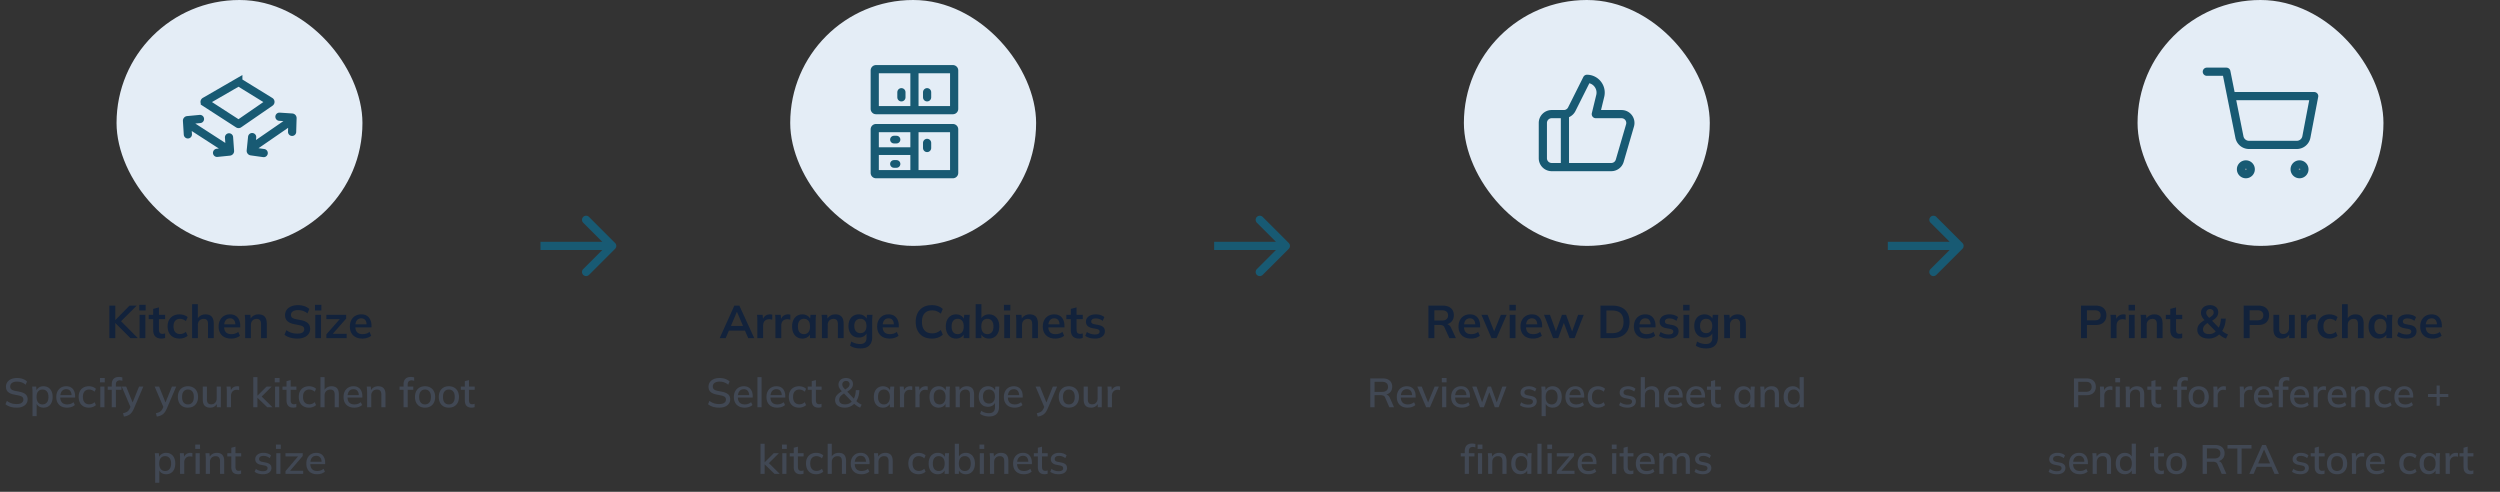 <svg width="976" height="192" fill="none" xmlns="http://www.w3.org/2000/svg"><rect width="100%" height="100%" fill="#333333" stroke="none"/><rect x="45.5" width="96" height="96" rx="48" fill="#E4EDF6"/><path d="M105.484 39.607a.2.2 0 01.009.335l-12.245 8.44a.2.2 0 01-.223.003l-13.063-8.44a.2.2 0 01.01-.34l13.062-7.545a.2.2 0 01.205.003l12.245 7.544zM87.771 57.582l-13.45-8.69m38.252-1l-12.608 8.69m9.131-11.01l4.913.323a.2.2 0 01.187.206l-.161 5.372m-11.088 8.284l-4.88-.681a.2.2 0 01-.17-.219l.54-5.335m-9.025.099l.385 5.335a.2.2 0 01-.18.214l-4.874.497m-11.401-7.204l-.334-5.337a.2.2 0 01.18-.212l4.88-.46" stroke="#185A73" stroke-width="3.2" stroke-miterlimit="10" stroke-linecap="round"/><path d="M42.688 132v-12.69h2.322v5.616h.036l5.526-5.616h2.808l-6.624 6.606.018-1.008L53.812 132h-2.898l-5.868-5.868h-.036V132h-2.322zm11.808 0v-9.09h2.25V132h-2.25zm-.126-10.8v-2.196h2.503v2.196H54.37zm8.708 10.98c-1.08 0-1.896-.282-2.448-.846-.552-.564-.828-1.41-.828-2.538v-4.194h-1.746v-1.692h1.746v-2.322l2.25-.576v2.898h2.43v1.692h-2.43v4.05c0 .624.12 1.062.36 1.314s.57.378.99.378c.228 0 .42-.018.576-.054.168-.036.33-.084.486-.144v1.782a2.851 2.851 0 01-.684.18c-.24.048-.474.072-.702.072zm7.02 0c-.936 0-1.758-.192-2.466-.576a4.019 4.019 0 01-1.62-1.638c-.384-.72-.576-1.572-.576-2.556s.192-1.824.576-2.52a4.047 4.047 0 011.638-1.602c.696-.372 1.512-.558 2.448-.558.6 0 1.182.096 1.746.288.576.18 1.044.444 1.404.792l-.684 1.566a3.14 3.14 0 00-1.098-.666 3.177 3.177 0 00-1.17-.234c-.804 0-1.434.252-1.89.756-.444.504-.666 1.236-.666 2.196 0 .96.222 1.698.666 2.214.456.516 1.086.774 1.89.774.372 0 .756-.072 1.152-.216.408-.144.78-.366 1.116-.666l.684 1.548c-.372.348-.846.618-1.422.81a5.327 5.327 0 01-1.728.288zm4.895-.18v-13.248h2.25v5.976h-.252c.276-.648.702-1.14 1.278-1.476.576-.348 1.236-.522 1.98-.522 1.08 0 1.884.306 2.412.918.528.6.792 1.518.792 2.754V132h-2.25v-5.49c0-.708-.138-1.218-.414-1.53-.264-.324-.69-.486-1.278-.486-.684 0-1.236.216-1.656.648-.408.42-.612.984-.612 1.692V132h-2.25zm15.237.18c-1.524 0-2.718-.42-3.582-1.26-.864-.84-1.296-1.992-1.296-3.456 0-.948.186-1.776.558-2.484a4.124 4.124 0 011.548-1.656c.672-.396 1.452-.594 2.34-.594.876 0 1.608.186 2.196.558a3.482 3.482 0 011.332 1.566c.312.672.468 1.458.468 2.358v.594H87.17v-1.188h5.022l-.306.252c0-.84-.18-1.482-.54-1.926-.348-.444-.858-.666-1.53-.666-.744 0-1.32.264-1.728.792-.396.528-.594 1.266-.594 2.214v.234c0 .984.24 1.722.72 2.214.492.48 1.182.72 2.07.72.516 0 .996-.066 1.44-.198a4.217 4.217 0 001.296-.684l.666 1.512a4.744 4.744 0 01-1.548.81c-.6.192-1.236.288-1.908.288zm5.47-.18v-6.822a18.18 18.18 0 00-.144-2.268h2.178l.18 1.8h-.216c.288-.636.714-1.122 1.278-1.458.564-.348 1.218-.522 1.962-.522 1.068 0 1.872.3 2.412.9.54.6.81 1.536.81 2.808V132h-2.25v-5.454c0-.732-.144-1.254-.432-1.566-.276-.324-.696-.486-1.26-.486-.696 0-1.248.216-1.656.648-.408.432-.612 1.008-.612 1.728V132H95.7zm20.393.18c-1.02 0-1.962-.126-2.826-.378-.852-.264-1.584-.624-2.196-1.08l.72-1.818c.408.288.834.534 1.278.738.444.192.918.342 1.422.45a8.554 8.554 0 001.602.144c.948 0 1.632-.156 2.052-.468.42-.312.63-.72.63-1.224 0-.444-.144-.78-.432-1.008-.288-.24-.804-.438-1.548-.594l-2.034-.414c-1.164-.24-2.034-.642-2.61-1.206-.576-.564-.864-1.32-.864-2.268 0-.792.21-1.482.63-2.07.42-.588 1.008-1.044 1.764-1.368.756-.324 1.638-.486 2.646-.486.9 0 1.734.132 2.502.396.768.252 1.41.618 1.926 1.098l-.72 1.728a5.163 5.163 0 00-1.692-.954c-.612-.216-1.296-.324-2.052-.324-.852 0-1.518.168-1.998.504-.468.324-.702.774-.702 1.35 0 .444.144.798.432 1.062.3.264.804.468 1.512.612l2.016.396c1.2.24 2.088.636 2.664 1.188.576.54.864 1.272.864 2.196 0 .756-.204 1.422-.612 1.998-.408.564-.984 1.008-1.728 1.332-.744.312-1.626.468-2.646.468zm6.993-.18v-9.09h2.25V132h-2.25zm-.126-10.8v-2.196h2.502v2.196h-2.502zm4.46 10.8v-1.476l5.688-6.462v.54h-5.688v-1.692h7.722v1.476l-5.742 6.516-.018-.594h5.958V132h-7.92zm14.05.18c-1.524 0-2.718-.42-3.582-1.26-.864-.84-1.296-1.992-1.296-3.456 0-.948.186-1.776.558-2.484a4.124 4.124 0 011.548-1.656c.672-.396 1.452-.594 2.34-.594.876 0 1.608.186 2.196.558a3.482 3.482 0 011.332 1.566c.312.672.468 1.458.468 2.358v.594h-6.624v-1.188h5.022l-.306.252c0-.84-.18-1.482-.54-1.926-.348-.444-.858-.666-1.53-.666-.744 0-1.32.264-1.728.792-.396.528-.594 1.266-.594 2.214v.234c0 .984.24 1.722.72 2.214.492.48 1.182.72 2.07.72.516 0 .996-.066 1.44-.198a4.217 4.217 0 001.296-.684l.666 1.512a4.744 4.744 0 01-1.548.81c-.6.192-1.236.288-1.908.288z" fill="#12223B"/><path d="M6.519 159.144c-.907 0-1.728-.112-2.464-.336a6.061 6.061 0 01-1.92-.992l.56-1.312a6.21 6.21 0 001.12.688c.394.181.81.32 1.248.416.448.085.933.128 1.456.128.896 0 1.552-.16 1.968-.48.426-.32.64-.741.64-1.264 0-.448-.15-.795-.448-1.04-.288-.245-.8-.443-1.536-.592l-1.744-.352c-1.035-.213-1.808-.56-2.32-1.04-.502-.491-.752-1.157-.752-2 0-.683.181-1.28.544-1.792.362-.512.864-.907 1.504-1.184.65-.277 1.408-.416 2.272-.416.8 0 1.536.117 2.208.352.672.224 1.237.56 1.696 1.008l-.544 1.264a4.76 4.76 0 00-1.536-.912c-.544-.203-1.163-.304-1.856-.304-.822 0-1.467.171-1.936.512-.459.341-.688.805-.688 1.392 0 .469.144.837.432 1.104.298.267.79.469 1.472.608l1.744.336c1.077.224 1.872.571 2.384 1.04.512.459.768 1.093.768 1.904 0 .651-.176 1.221-.528 1.712-.342.491-.832.875-1.472 1.152-.64.267-1.398.4-2.272.4zm6.173 3.312v-9.584a9.49 9.49 0 00-.048-.944 30.958 30.958 0 00-.08-.992h1.568l.16 1.824h-.176a2.52 2.52 0 011.024-1.44c.522-.352 1.141-.528 1.856-.528.715 0 1.338.171 1.872.512.533.331.944.805 1.232 1.424.298.619.448 1.365.448 2.24 0 .864-.15 1.611-.448 2.24-.288.629-.699 1.109-1.232 1.44-.534.331-1.157.496-1.872.496-.704 0-1.317-.171-1.84-.512a2.52 2.52 0 01-1.024-1.424h.176v5.248h-1.616zm3.904-4.576c.704 0 1.264-.245 1.68-.736.427-.491.64-1.216.64-2.176 0-.96-.213-1.68-.64-2.16-.416-.491-.976-.736-1.68-.736s-1.27.245-1.696.736c-.416.48-.624 1.2-.624 2.16 0 .96.208 1.685.624 2.176.426.491.992.736 1.696.736zm9.574 1.264c-1.302 0-2.326-.368-3.072-1.104-.747-.736-1.12-1.755-1.12-3.056 0-.843.16-1.579.48-2.208a3.59 3.59 0 011.36-1.456c.586-.352 1.264-.528 2.032-.528.757 0 1.392.16 1.904.48.512.32.901.773 1.168 1.36.267.576.4 1.259.4 2.048v.512h-6.08v-.928h4.976l-.272.208c0-.8-.181-1.419-.544-1.856-.352-.448-.864-.672-1.536-.672-.747 0-1.323.261-1.728.784-.405.512-.608 1.221-.608 2.128v.16c0 .949.23 1.664.688 2.144.47.48 1.13.72 1.984.72.47 0 .906-.064 1.312-.192.416-.139.81-.363 1.184-.672l.528 1.104a3.92 3.92 0 01-1.36.768 5.522 5.522 0 01-1.696.256zm8.542 0c-.81 0-1.52-.165-2.128-.496a3.526 3.526 0 01-1.392-1.456c-.32-.64-.48-1.397-.48-2.272 0-.864.166-1.605.496-2.224a3.343 3.343 0 011.392-1.408c.597-.331 1.301-.496 2.112-.496.523 0 1.03.091 1.52.272.49.171.896.416 1.216.736l-.528 1.136a2.897 2.897 0 00-1.008-.64 2.927 2.927 0 00-1.088-.224c-.768 0-1.37.245-1.808.736-.437.491-.656 1.2-.656 2.128 0 .939.219 1.659.656 2.16.438.501 1.04.752 1.808.752.342 0 .699-.064 1.072-.192A2.943 2.943 0 0036.92 157l.528 1.136a3.45 3.45 0 01-1.248.752c-.49.171-.986.256-1.488.256zm4.449-.144v-8.064h1.616V159H39.16zm-.128-9.744v-1.68h1.872v1.68h-1.872zM43.625 159v-6.816h-1.568v-1.248h2.016l-.448.416v-1.28c0-.949.24-1.669.72-2.16.48-.501 1.184-.752 2.112-.752.224 0 .459.016.704.048.245.032.448.085.608.16v1.312a2.227 2.227 0 00-.48-.128 2.418 2.418 0 00-.56-.064c-.31 0-.576.064-.8.192-.224.117-.4.299-.528.544-.117.245-.176.56-.176.944v1.088l-.24-.32h2.432v1.248H45.24V159h-1.616zm4.764 3.632l-.384-1.312a6.263 6.263 0 001.248-.384 2.47 2.47 0 00.848-.592c.224-.235.416-.539.576-.912l.4-.944-.032.656-3.504-8.208h1.728l2.72 6.72h-.432l2.72-6.72h1.664l-3.696 8.64a7.118 7.118 0 01-.752 1.344 3.984 3.984 0 01-.864.88c-.309.224-.65.4-1.024.528a7.83 7.83 0 01-1.216.304zm12.844 0l-.384-1.312a6.263 6.263 0 001.248-.384 2.47 2.47 0 00.848-.592c.224-.235.416-.539.576-.912l.4-.944-.032.656-3.504-8.208h1.728l2.72 6.72h-.432l2.72-6.72h1.664l-3.696 8.64a7.124 7.124 0 01-.752 1.344 3.984 3.984 0 01-.864.88c-.31.224-.65.4-1.024.528a7.832 7.832 0 01-1.216.304zm12.134-3.488c-.8 0-1.494-.165-2.08-.496a3.47 3.47 0 01-1.36-1.44c-.32-.629-.48-1.376-.48-2.24 0-.864.16-1.605.48-2.224a3.356 3.356 0 011.36-1.44c.586-.341 1.28-.512 2.08-.512s1.493.171 2.08.512a3.33 3.33 0 011.376 1.44c.33.619.496 1.36.496 2.224 0 .864-.166 1.611-.496 2.24a3.442 3.442 0 01-1.376 1.44c-.587.331-1.28.496-2.08.496zm0-1.264c.704 0 1.264-.245 1.68-.736.416-.491.624-1.216.624-2.176 0-.96-.208-1.68-.624-2.16-.416-.491-.976-.736-1.68-.736-.694 0-1.248.245-1.664.736-.416.48-.624 1.2-.624 2.16 0 .96.202 1.685.608 2.176.416.491.976.736 1.68.736zm8.704 1.264c-.97 0-1.7-.261-2.192-.784-.48-.533-.72-1.349-.72-2.448v-4.976h1.616v4.944c0 .672.14 1.168.416 1.488.278.32.7.48 1.264.48.64 0 1.158-.213 1.552-.64.395-.427.592-.992.592-1.696v-4.576h1.616V159h-1.568v-1.728h.208c-.224.597-.58 1.061-1.072 1.392-.49.32-1.06.48-1.712.48zm6.48-.144v-6.064c0-.331-.011-.661-.033-.992-.01-.341-.032-.677-.064-1.008h1.568l.176 2.08h-.256c.107-.501.288-.917.544-1.248.256-.331.566-.576.928-.736a2.936 2.936 0 011.6-.208c.118.011.235.032.352.064l-.016 1.44a1.615 1.615 0 00-.48-.128 3.036 3.036 0 00-.48-.032c-.469 0-.869.107-1.2.32a1.96 1.96 0 00-.752.832 2.58 2.58 0 00-.256 1.136V159H88.55zm10.328 0v-11.776h1.616v7.232h.032l3.52-3.52h2l-4.256 4.24.016-.72 4.592 4.544h-2.048l-3.824-3.696h-.032V159h-1.616zm8.516 0v-8.064h1.616V159h-1.616zm-.128-9.744v-1.68h1.872v1.68h-1.872zm7.248 9.888c-.874 0-1.536-.235-1.984-.704-.448-.48-.672-1.195-.672-2.144v-4.112h-1.568v-1.248h1.568v-2.128l1.616-.432v2.56h2.24v1.248h-2.24v3.968c0 .597.107 1.024.32 1.28.214.256.523.384.928.384.203 0 .379-.016.528-.048.16-.043.304-.091.432-.144v1.312c-.16.064-.346.112-.56.144a3.076 3.076 0 01-.608.064zm6.135 0c-.811 0-1.52-.165-2.128-.496a3.517 3.517 0 01-1.392-1.456c-.32-.64-.48-1.397-.48-2.272 0-.864.165-1.605.496-2.224a3.335 3.335 0 011.392-1.408c.597-.331 1.301-.496 2.112-.496.522 0 1.029.091 1.52.272.49.171.896.416 1.216.736l-.528 1.136a2.903 2.903 0 00-1.008-.64 2.93 2.93 0 00-1.088-.224c-.768 0-1.371.245-1.808.736-.438.491-.656 1.2-.656 2.128 0 .939.218 1.659.656 2.16.437.501 1.04.752 1.808.752.341 0 .698-.064 1.072-.192a2.952 2.952 0 001.024-.656l.528 1.136c-.331.32-.747.571-1.248.752a4.496 4.496 0 01-1.488.256zm4.448-.144v-11.776h1.616v5.424h-.224c.235-.608.613-1.067 1.136-1.376.523-.32 1.125-.48 1.808-.48.96 0 1.675.267 2.144.8.469.523.704 1.317.704 2.384V159h-1.616v-4.928c0-.693-.139-1.195-.416-1.504-.267-.32-.693-.48-1.28-.48-.683 0-1.232.213-1.648.64-.405.416-.608.971-.608 1.664V159h-1.616zm13.212.144c-1.301 0-2.325-.368-3.072-1.104-.746-.736-1.12-1.755-1.12-3.056 0-.843.16-1.579.48-2.208a3.592 3.592 0 011.36-1.456c.587-.352 1.264-.528 2.032-.528.758 0 1.392.16 1.904.48.512.32.902.773 1.168 1.36.267.576.4 1.259.4 2.048v.512h-6.08v-.928h4.976l-.272.208c0-.8-.181-1.419-.544-1.856-.352-.448-.864-.672-1.536-.672-.746 0-1.322.261-1.728.784-.405.512-.608 1.221-.608 2.128v.16c0 .949.23 1.664.688 2.144.47.48 1.131.72 1.984.72.47 0 .907-.064 1.312-.192a3.683 3.683 0 001.184-.672l.528 1.104a3.912 3.912 0 01-1.36.768 5.517 5.517 0 01-1.696.256zm5.007-.144v-6.128a9.49 9.49 0 00-.048-.944 33.125 33.125 0 00-.08-.992h1.568l.144 1.696h-.192c.245-.597.624-1.051 1.136-1.36.512-.32 1.104-.48 1.776-.48.949 0 1.664.261 2.144.784.49.523.736 1.333.736 2.432V159h-1.616v-4.896c0-.715-.144-1.227-.432-1.536-.278-.32-.704-.48-1.28-.48-.683 0-1.227.213-1.632.64-.406.416-.608.981-.608 1.696V159h-1.616zm14.23 0v-6.816h-1.568v-1.248h2.016l-.448.416v-1.28c0-.949.24-1.669.72-2.16.48-.501 1.184-.752 2.112-.752.224 0 .458.016.704.048.245.032.448.085.608.16v1.312a2.227 2.227 0 00-.48-.128 2.423 2.423 0 00-.56-.064c-.31 0-.576.064-.8.192-.224.117-.4.299-.528.544-.118.245-.176.56-.176.944v1.088l-.24-.32h2.432v1.248h-2.176V159h-1.616zm8.382.144c-.8 0-1.493-.165-2.08-.496a3.469 3.469 0 01-1.36-1.44c-.32-.629-.48-1.376-.48-2.24 0-.864.16-1.605.48-2.224a3.354 3.354 0 011.36-1.44c.587-.341 1.28-.512 2.08-.512s1.493.171 2.08.512a3.332 3.332 0 011.376 1.44c.331.619.496 1.36.496 2.224 0 .864-.165 1.611-.496 2.24a3.444 3.444 0 01-1.376 1.44c-.587.331-1.28.496-2.08.496zm0-1.264c.704 0 1.264-.245 1.68-.736.416-.491.624-1.216.624-2.176 0-.96-.208-1.68-.624-2.16-.416-.491-.976-.736-1.68-.736-.693 0-1.248.245-1.664.736-.416.48-.624 1.2-.624 2.16 0 .96.203 1.685.608 2.176.416.491.976.736 1.68.736zm9.297 1.264c-.8 0-1.493-.165-2.08-.496a3.469 3.469 0 01-1.36-1.44c-.32-.629-.48-1.376-.48-2.24 0-.864.16-1.605.48-2.224a3.354 3.354 0 011.36-1.44c.587-.341 1.28-.512 2.08-.512s1.493.171 2.08.512a3.332 3.332 0 011.376 1.44c.331.619.496 1.36.496 2.224 0 .864-.165 1.611-.496 2.24a3.444 3.444 0 01-1.376 1.44c-.587.331-1.28.496-2.08.496zm0-1.264c.704 0 1.264-.245 1.68-.736.416-.491.624-1.216.624-2.176 0-.96-.208-1.68-.624-2.16-.416-.491-.976-.736-1.68-.736-.693 0-1.248.245-1.664.736-.416.48-.624 1.2-.624 2.16 0 .96.203 1.685.608 2.176.416.491.976.736 1.68.736zm8.899 1.264c-.875 0-1.536-.235-1.984-.704-.448-.48-.672-1.195-.672-2.144v-4.112h-1.568v-1.248h1.568v-2.128l1.616-.432v2.56h2.24v1.248h-2.24v3.968c0 .597.106 1.024.32 1.28.213.256.522.384.928.384.202 0 .378-.016.528-.048.16-.043.304-.091.432-.144v1.312c-.16.064-.347.112-.56.144a3.084 3.084 0 01-.608.064zm-123.55 29.312v-9.584a9.49 9.49 0 00-.048-.944 30.958 30.958 0 00-.08-.992h1.568l.16 1.824h-.176a2.52 2.52 0 011.024-1.44c.522-.352 1.141-.528 1.856-.528.714 0 1.338.171 1.872.512.533.331.944.805 1.232 1.424.298.619.448 1.365.448 2.24 0 .864-.15 1.611-.448 2.24-.288.629-.699 1.109-1.232 1.44-.534.331-1.158.496-1.872.496-.704 0-1.318-.171-1.84-.512a2.52 2.52 0 01-1.024-1.424h.176v5.248h-1.616zm3.904-4.576c.704 0 1.264-.245 1.68-.736.426-.491.64-1.216.64-2.176 0-.96-.214-1.68-.64-2.16-.416-.491-.976-.736-1.68-.736s-1.27.245-1.696.736c-.416.48-.624 1.2-.624 2.16 0 .96.208 1.685.624 2.176.426.491.992.736 1.696.736zm5.814 1.12v-6.064c0-.331-.011-.661-.032-.992a15.753 15.753 0 00-.064-1.008h1.568l.176 2.08h-.256c.106-.501.288-.917.544-1.248a2.37 2.37 0 01.928-.736 2.936 2.936 0 011.6-.208c.117.011.234.032.352.064l-.016 1.44a1.615 1.615 0 00-.48-.128 3.036 3.036 0 00-.48-.032c-.47 0-.87.107-1.2.32a1.96 1.96 0 00-.752.832 2.566 2.566 0 00-.256 1.136V185h-1.632zm6.063 0v-8.064h1.616V185h-1.616zm-.128-9.744v-1.68H78.1v1.68h-1.872zM80.34 185v-6.128a9.49 9.49 0 00-.048-.944 30.958 30.958 0 00-.08-.992h1.568l.144 1.696h-.192c.246-.597.624-1.051 1.136-1.36.512-.32 1.104-.48 1.776-.48.95 0 1.664.261 2.144.784.49.523.736 1.333.736 2.432V185h-1.616v-4.896c0-.715-.144-1.227-.432-1.536-.277-.32-.704-.48-1.28-.48-.682 0-1.226.213-1.632.64-.405.416-.608.981-.608 1.696V185H80.34zm12.62.144c-.874 0-1.535-.235-1.983-.704-.448-.48-.672-1.195-.672-2.144v-4.112h-1.568v-1.248h1.568v-2.128l1.616-.432v2.56h2.24v1.248h-2.24v3.968c0 .597.106 1.024.32 1.28.213.256.522.384.928.384.202 0 .378-.016.528-.048.16-.043.304-.091.432-.144v1.312c-.16.064-.347.112-.56.144a3.078 3.078 0 01-.608.064zm9.711 0a6.386 6.386 0 01-1.856-.256c-.566-.171-1.035-.411-1.408-.72l.496-1.104a4.23 4.23 0 001.312.672c.48.149.97.224 1.472.224.586 0 1.029-.101 1.328-.304.298-.213.448-.501.448-.864a.857.857 0 00-.288-.672c-.182-.171-.486-.299-.912-.384l-1.536-.304c-.683-.149-1.2-.405-1.552-.768-.352-.363-.528-.827-.528-1.392 0-.48.128-.907.384-1.28.266-.373.64-.667 1.12-.88.49-.213 1.061-.32 1.712-.32.597 0 1.152.085 1.664.256.512.171.938.416 1.28.736l-.512 1.072a3.647 3.647 0 00-1.12-.64 3.498 3.498 0 00-1.264-.24c-.598 0-1.04.112-1.328.336a1.062 1.062 0 00-.432.88c0 .277.085.507.256.688.181.171.464.304.848.4l1.536.304c.725.149 1.269.395 1.632.736.362.341.544.8.544 1.376 0 .501-.139.939-.416 1.312-.278.373-.662.656-1.152.848-.491.192-1.067.288-1.728.288zm5.201-.144v-8.064h1.616V185h-1.616zm-.129-9.744v-1.68h1.873v1.68h-1.873zm3.713 9.744v-1.072l5.248-6.144.016.4h-5.264v-1.248h6.736v1.072l-5.296 6.192-.016-.432h5.488V185h-6.912zm12.331.144c-1.301 0-2.325-.368-3.072-1.104-.747-.736-1.12-1.755-1.12-3.056 0-.843.16-1.579.48-2.208a3.592 3.592 0 011.36-1.456c.587-.352 1.264-.528 2.032-.528.757 0 1.392.16 1.904.48.512.32.901.773 1.168 1.36.267.576.4 1.259.4 2.048v.512h-6.08v-.928h4.976l-.272.208c0-.8-.181-1.419-.544-1.856-.352-.448-.864-.672-1.536-.672-.747 0-1.323.261-1.728.784-.405.512-.608 1.221-.608 2.128v.16c0 .949.229 1.664.688 2.144.469.48 1.131.72 1.984.72.469 0 .907-.064 1.312-.192a3.683 3.683 0 001.184-.672l.528 1.104a3.92 3.92 0 01-1.36.768 5.522 5.522 0 01-1.696.256z" fill="#414854"/><path d="M240.131 97.131a1.6 1.6 0 000-2.262l-10.182-10.183a1.6 1.6 0 00-2.263 2.263L236.737 96l-9.051 9.051a1.6 1.6 0 102.263 2.263l10.182-10.183zM211 97.6h28v-3.2h-28v3.2z" fill="#185A73"/><rect x="308.5" width="96" height="96" rx="48" fill="#E4EDF6"/><g clip-path="url(#clip0_242_4431)" stroke="#185A73" stroke-miterlimit="10"><path d="M361.94 38v-2m-10.03 2v-2m10.03 21.78v-2" stroke-width="3.2" stroke-linecap="round"/><path d="M350 54.5h-1m1 9.5h-1" stroke-width="3" stroke-linecap="round"/><path d="M357 42.557v-17.04M372 27h-30a.5.5 0 00-.5.5v15a.5.5 0 00.5.5h30a.5.5 0 00.5-.5v-15a.5.5 0 00-.5-.5zm-15 24.443V68.5" stroke-width="3.2"/><path d="M357.5 59h-16" stroke-width="3"/><path d="M342 68h30a.5.5 0 00.5-.5v-17a.5.5 0 00-.5-.5h-30a.5.5 0 00-.5.5v17a.5.5 0 00.5.5z" stroke-width="3.2"/></g><path d="M280.958 132l5.742-12.69h1.944l5.814 12.69H292.1l-1.548-3.564.936.63h-7.614l.972-.63-1.548 3.564h-2.34zm6.696-10.206l-2.538 6.012-.468-.558h6.048l-.378.558-2.592-6.012h-.072zm8.01 10.206v-6.768c0-.384-.012-.774-.036-1.17-.012-.396-.042-.78-.09-1.152h2.178l.252 2.484h-.36c.12-.6.318-1.098.594-1.494.288-.396.636-.69 1.044-.882a3.089 3.089 0 011.332-.288c.216 0 .39.012.522.036.132.012.264.042.396.09l-.018 1.98a2.48 2.48 0 00-.594-.18 4.027 4.027 0 00-.594-.036c-.516 0-.954.108-1.314.324a2.065 2.065 0 00-.792.9 3.249 3.249 0 00-.252 1.314V132h-2.268zm7.066 0v-6.768c0-.384-.012-.774-.036-1.17-.012-.396-.042-.78-.09-1.152h2.178l.252 2.484h-.36c.12-.6.318-1.098.594-1.494.288-.396.636-.69 1.044-.882a3.089 3.089 0 011.332-.288c.216 0 .39.012.522.036.132.012.264.042.396.09l-.018 1.98a2.48 2.48 0 00-.594-.18 4.027 4.027 0 00-.594-.036c-.516 0-.954.108-1.314.324a2.065 2.065 0 00-.792.9 3.249 3.249 0 00-.252 1.314V132h-2.268zm10.507.18c-.792 0-1.488-.186-2.088-.558-.6-.384-1.068-.93-1.404-1.638-.336-.708-.504-1.554-.504-2.538 0-.984.168-1.824.504-2.52.336-.708.804-1.248 1.404-1.62.6-.384 1.296-.576 2.088-.576.768 0 1.44.192 2.016.576.588.372.978.876 1.17 1.512h-.198l.198-1.908h2.16l-.108 1.134a18.18 18.18 0 00-.036 1.134V132h-2.232l-.018-1.872h.216c-.192.624-.582 1.122-1.17 1.494-.588.372-1.254.558-1.998.558zm.63-1.728c.708 0 1.278-.246 1.71-.738.432-.504.648-1.26.648-2.268 0-1.008-.216-1.758-.648-2.25-.432-.492-1.002-.738-1.71-.738s-1.278.246-1.71.738c-.432.492-.648 1.242-.648 2.25s.21 1.764.63 2.268c.432.492 1.008.738 1.728.738zm7.022 1.548v-6.822a18.18 18.18 0 00-.144-2.268h2.178l.18 1.8h-.216c.288-.636.714-1.122 1.278-1.458.564-.348 1.218-.522 1.962-.522 1.068 0 1.872.3 2.412.9.54.6.81 1.536.81 2.808V132h-2.25v-5.454c0-.732-.144-1.254-.432-1.566-.276-.324-.696-.486-1.26-.486-.696 0-1.248.216-1.656.648-.408.432-.612 1.008-.612 1.728V132h-2.25zm15.058 4.032c-.84 0-1.602-.09-2.286-.27a5.62 5.62 0 01-1.8-.828l.486-1.62c.348.228.708.414 1.08.558.372.144.756.252 1.152.324.396.072.798.108 1.206.108.84 0 1.464-.21 1.872-.63.42-.408.63-.996.63-1.764v-2.178h.18c-.192.624-.582 1.122-1.17 1.494-.576.372-1.242.558-1.998.558-.816 0-1.53-.18-2.142-.54-.6-.372-1.068-.9-1.404-1.584-.336-.684-.504-1.488-.504-2.412 0-.924.168-1.722.504-2.394.336-.684.804-1.206 1.404-1.566.612-.372 1.326-.558 2.142-.558.768 0 1.434.186 1.998.558.576.36.96.852 1.152 1.476l-.162-.108.18-1.746h2.178a18.18 18.18 0 00-.144 2.268v6.462c0 1.428-.39 2.514-1.17 3.258-.768.756-1.896 1.134-3.384 1.134zm-.036-5.976c.72 0 1.29-.24 1.71-.72.432-.492.648-1.188.648-2.088 0-.9-.216-1.59-.648-2.07-.42-.48-.99-.72-1.71-.72-.732 0-1.314.24-1.746.72-.432.48-.648 1.17-.648 2.07 0 .9.216 1.596.648 2.088.432.48 1.014.72 1.746.72zm11.413 2.124c-1.524 0-2.718-.42-3.582-1.26-.864-.84-1.296-1.992-1.296-3.456 0-.948.186-1.776.558-2.484a4.124 4.124 0 011.548-1.656c.672-.396 1.452-.594 2.34-.594.876 0 1.608.186 2.196.558a3.482 3.482 0 011.332 1.566c.312.672.468 1.458.468 2.358v.594h-6.624v-1.188h5.022l-.306.252c0-.84-.18-1.482-.54-1.926-.348-.444-.858-.666-1.53-.666-.744 0-1.32.264-1.728.792-.396.528-.594 1.266-.594 2.214v.234c0 .984.24 1.722.72 2.214.492.48 1.182.72 2.07.72.516 0 .996-.066 1.44-.198a4.217 4.217 0 001.296-.684l.666 1.512a4.744 4.744 0 01-1.548.81c-.6.192-1.236.288-1.908.288zm16.493 0c-1.32 0-2.454-.264-3.402-.792a5.468 5.468 0 01-2.16-2.268c-.504-.984-.756-2.142-.756-3.474 0-1.332.252-2.484.756-3.456a5.354 5.354 0 012.16-2.25c.948-.54 2.082-.81 3.402-.81.888 0 1.686.126 2.394.378.72.252 1.338.624 1.854 1.116l-.756 1.836c-.564-.456-1.11-.78-1.638-.972-.516-.204-1.11-.306-1.782-.306-1.284 0-2.268.39-2.952 1.17-.672.768-1.008 1.866-1.008 3.294s.336 2.532 1.008 3.312c.684.78 1.668 1.17 2.952 1.17.672 0 1.266-.096 1.782-.288.528-.204 1.074-.54 1.638-1.008l.756 1.836a5.43 5.43 0 01-1.854 1.116c-.708.264-1.506.396-2.394.396zm9.432 0c-.792 0-1.488-.186-2.088-.558-.6-.384-1.068-.93-1.404-1.638-.336-.708-.504-1.554-.504-2.538 0-.984.168-1.824.504-2.52.336-.708.804-1.248 1.404-1.62.6-.384 1.296-.576 2.088-.576.768 0 1.44.192 2.016.576.588.372.978.876 1.17 1.512h-.198l.198-1.908h2.16l-.108 1.134a18.18 18.18 0 00-.036 1.134V132h-2.232l-.018-1.872h.216c-.192.624-.582 1.122-1.17 1.494-.588.372-1.254.558-1.998.558zm.63-1.728c.708 0 1.278-.246 1.71-.738.432-.504.648-1.26.648-2.268 0-1.008-.216-1.758-.648-2.25-.432-.492-1.002-.738-1.71-.738s-1.278.246-1.71.738c-.432.492-.648 1.242-.648 2.25s.21 1.764.63 2.268c.432.492 1.008.738 1.728.738zm12.224 1.728c-.768 0-1.44-.186-2.016-.558-.576-.384-.96-.9-1.152-1.548h.198V132h-2.232v-13.248h2.25v6.012h-.216a2.681 2.681 0 011.17-1.476c.576-.372 1.242-.558 1.998-.558.804 0 1.506.192 2.106.576.6.384 1.068.93 1.404 1.638.336.696.504 1.536.504 2.52s-.168 1.83-.504 2.538c-.336.696-.81 1.236-1.422 1.62-.6.372-1.296.558-2.088.558zm-.63-1.728c.708 0 1.278-.246 1.71-.738.444-.492.666-1.242.666-2.25s-.222-1.758-.666-2.25c-.432-.504-1.002-.756-1.71-.756s-1.278.246-1.71.738c-.432.492-.648 1.242-.648 2.25s.216 1.764.648 2.268c.432.492 1.002.738 1.71.738zm6.59 1.548v-9.09h2.25V132h-2.25zm-.126-10.8v-2.196h2.502v2.196h-2.502zm4.819 10.8v-6.822a18.18 18.18 0 00-.144-2.268h2.178l.18 1.8h-.216c.288-.636.714-1.122 1.278-1.458.564-.348 1.218-.522 1.962-.522 1.068 0 1.872.3 2.412.9.54.6.81 1.536.81 2.808V132h-2.25v-5.454c0-.732-.144-1.254-.432-1.566-.276-.324-.696-.486-1.26-.486-.696 0-1.248.216-1.656.648-.408.432-.612 1.008-.612 1.728V132h-2.25zm15.238.18c-1.524 0-2.718-.42-3.582-1.26-.864-.84-1.296-1.992-1.296-3.456 0-.948.186-1.776.558-2.484a4.124 4.124 0 011.548-1.656c.672-.396 1.452-.594 2.34-.594.876 0 1.608.186 2.196.558a3.482 3.482 0 011.332 1.566c.312.672.468 1.458.468 2.358v.594h-6.624v-1.188h5.022l-.306.252c0-.84-.18-1.482-.54-1.926-.348-.444-.858-.666-1.53-.666-.744 0-1.32.264-1.728.792-.396.528-.594 1.266-.594 2.214v.234c0 .984.24 1.722.72 2.214.492.48 1.182.72 2.07.72.516 0 .996-.066 1.44-.198a4.217 4.217 0 001.296-.684l.666 1.512a4.744 4.744 0 01-1.548.81c-.6.192-1.236.288-1.908.288zm9.322 0c-1.08 0-1.896-.282-2.448-.846-.552-.564-.828-1.41-.828-2.538v-4.194h-1.746v-1.692h1.746v-2.322l2.25-.576v2.898h2.43v1.692h-2.43v4.05c0 .624.12 1.062.36 1.314s.57.378.99.378c.228 0 .42-.018.576-.054.168-.036.33-.084.486-.144v1.782a2.851 2.851 0 01-.684.18c-.24.048-.474.072-.702.072zm6.172 0c-.78 0-1.5-.09-2.16-.27-.648-.192-1.194-.456-1.638-.792l.63-1.512c.456.312.96.552 1.512.72a5.72 5.72 0 001.674.252c.6 0 1.044-.102 1.332-.306.3-.204.45-.48.45-.828 0-.276-.096-.492-.288-.648-.18-.168-.474-.294-.882-.378l-1.8-.342c-.768-.168-1.356-.456-1.764-.864-.396-.408-.594-.942-.594-1.602 0-.564.15-1.062.45-1.494.312-.432.75-.768 1.314-1.008.576-.252 1.248-.378 2.016-.378.672 0 1.302.09 1.89.27.6.18 1.104.45 1.512.81l-.648 1.458a4.257 4.257 0 00-1.278-.702 4.237 4.237 0 00-1.404-.252c-.624 0-1.08.114-1.368.342a1.01 1.01 0 00-.432.846.94.94 0 00.252.666c.18.168.456.294.828.378l1.8.342c.804.156 1.41.432 1.818.828.42.384.63.912.63 1.584 0 .6-.162 1.116-.486 1.548-.324.432-.774.762-1.35.99-.576.228-1.248.342-2.016.342z" fill="#12223B"/><path d="M280.8 159.144c-.907 0-1.728-.112-2.464-.336a6.061 6.061 0 01-1.92-.992l.56-1.312c.363.277.736.507 1.12.688.395.181.811.32 1.248.416.448.085.933.128 1.456.128.896 0 1.552-.16 1.968-.48.427-.32.64-.741.64-1.264 0-.448-.149-.795-.448-1.04-.288-.245-.8-.443-1.536-.592l-1.744-.352c-1.035-.213-1.808-.56-2.32-1.04-.501-.491-.752-1.157-.752-2 0-.683.181-1.28.544-1.792.363-.512.864-.907 1.504-1.184.651-.277 1.408-.416 2.272-.416.8 0 1.536.117 2.208.352.672.224 1.237.56 1.696 1.008l-.544 1.264a4.76 4.76 0 00-1.536-.912c-.544-.203-1.163-.304-1.856-.304-.821 0-1.467.171-1.936.512-.459.341-.688.805-.688 1.392 0 .469.144.837.432 1.104.299.267.789.469 1.472.608l1.744.336c1.077.224 1.872.571 2.384 1.04.512.459.768 1.093.768 1.904 0 .651-.176 1.221-.528 1.712-.341.491-.832.875-1.472 1.152-.64.267-1.397.4-2.272.4zm9.901 0c-1.301 0-2.325-.368-3.072-1.104-.747-.736-1.12-1.755-1.12-3.056 0-.843.16-1.579.48-2.208a3.592 3.592 0 011.36-1.456c.587-.352 1.264-.528 2.032-.528.757 0 1.392.16 1.904.48.512.32.901.773 1.168 1.36.267.576.4 1.259.4 2.048v.512h-6.08v-.928h4.976l-.272.208c0-.8-.181-1.419-.544-1.856-.352-.448-.864-.672-1.536-.672-.747 0-1.323.261-1.728.784-.405.512-.608 1.221-.608 2.128v.16c0 .949.229 1.664.688 2.144.469.48 1.131.72 1.984.72.469 0 .907-.064 1.312-.192a3.683 3.683 0 001.184-.672l.528 1.104a3.92 3.92 0 01-1.36.768 5.522 5.522 0 01-1.696.256zm5.006-.144v-11.776h1.616V159h-1.616zm7.713.144c-1.302 0-2.326-.368-3.072-1.104-.747-.736-1.12-1.755-1.12-3.056 0-.843.16-1.579.48-2.208a3.585 3.585 0 011.36-1.456c.586-.352 1.264-.528 2.032-.528.757 0 1.392.16 1.904.48.512.32.901.773 1.168 1.36.266.576.4 1.259.4 2.048v.512h-6.08v-.928h4.976l-.272.208c0-.8-.182-1.419-.544-1.856-.352-.448-.864-.672-1.536-.672-.747 0-1.323.261-1.728.784-.406.512-.608 1.221-.608 2.128v.16c0 .949.229 1.664.688 2.144.469.48 1.13.72 1.984.72a4.34 4.34 0 001.312-.192c.416-.139.81-.363 1.184-.672l.528 1.104a3.93 3.93 0 01-1.36.768 5.526 5.526 0 01-1.696.256zm8.542 0c-.81 0-1.52-.165-2.128-.496a3.53 3.53 0 01-1.392-1.456c-.32-.64-.48-1.397-.48-2.272 0-.864.166-1.605.496-2.224a3.346 3.346 0 011.392-1.408c.598-.331 1.302-.496 2.112-.496.523 0 1.03.091 1.52.272.491.171.896.416 1.216.736l-.528 1.136a2.885 2.885 0 00-1.008-.64 2.926 2.926 0 00-1.088-.224c-.768 0-1.37.245-1.808.736-.437.491-.656 1.2-.656 2.128 0 .939.219 1.659.656 2.16.438.501 1.04.752 1.808.752.342 0 .699-.064 1.072-.192a2.934 2.934 0 001.024-.656l.528 1.136c-.33.32-.746.571-1.248.752-.49.171-.986.256-1.488.256zm7.6 0c-.874 0-1.536-.235-1.984-.704-.448-.48-.672-1.195-.672-2.144v-4.112h-1.568v-1.248h1.568v-2.128l1.616-.432v2.56h2.24v1.248h-2.24v3.968c0 .597.107 1.024.32 1.28.214.256.523.384.928.384.203 0 .379-.016.528-.048.16-.043.304-.091.432-.144v1.312c-.16.064-.346.112-.56.144a3.076 3.076 0 01-.608.064zm16.238 0a6.56 6.56 0 01-1.392-.752 9.769 9.769 0 01-1.152-.944l.368.016a5.073 5.073 0 01-1.68 1.232 4.956 4.956 0 01-2.096.448c-.8 0-1.488-.123-2.064-.368-.565-.245-1.002-.587-1.312-1.024-.298-.437-.448-.949-.448-1.536 0-.736.214-1.36.64-1.872.427-.512 1.024-1.008 1.792-1.488l.528-.32-.24.304c-.48-.501-.832-.96-1.056-1.376a2.822 2.822 0 01-.336-1.328c0-.512.123-.96.368-1.344a2.472 2.472 0 011.024-.896c.448-.213.976-.32 1.584-.32.779 0 1.414.213 1.904.64.502.416.752.992.752 1.728 0 .384-.08.752-.24 1.104-.149.341-.405.672-.768.992-.352.32-.832.656-1.44 1.008l.048-.336 2.96 3.152h-.336c.278-.448.491-.976.64-1.584.15-.619.24-1.275.272-1.968h1.376a9.377 9.377 0 01-.384 2.496 7.562 7.562 0 01-.944 2.032l-.016-.432c.278.299.608.587.992.864s.8.512 1.248.704l-.592 1.168zm-5.888-1.28c.598 0 1.126-.112 1.584-.336a3.47 3.47 0 001.216-1.024l-.032.416-3.424-3.568.64.016-.48.288a6.39 6.39 0 00-1.008.768 2.57 2.57 0 00-.592.768 2.122 2.122 0 00-.192.928c0 .544.192.971.576 1.28.395.309.966.464 1.712.464zm.416-9.152c-.448 0-.81.128-1.088.384-.266.256-.4.597-.4 1.024 0 .213.038.416.112.608.075.192.203.405.384.64.182.224.427.501.736.832l-.416.032c.704-.405 1.216-.773 1.536-1.104.32-.331.48-.704.48-1.12 0-.395-.122-.709-.368-.944-.245-.235-.57-.352-.976-.352zm14.374 10.432c-.715 0-1.339-.165-1.872-.496-.534-.331-.95-.811-1.248-1.44-.288-.629-.432-1.376-.432-2.24 0-.875.144-1.621.432-2.24.298-.619.714-1.093 1.248-1.424.533-.341 1.157-.512 1.872-.512.704 0 1.317.176 1.84.528.522.352.869.832 1.04 1.44h-.176l.16-1.824h1.568l-.096.992c-.022.32-.032.635-.032.944V159h-1.616v-1.792h.176a2.48 2.48 0 01-1.056 1.424c-.523.341-1.126.512-1.808.512zm.4-1.264c.693 0 1.248-.245 1.664-.736.426-.491.64-1.216.64-2.176 0-.96-.214-1.68-.64-2.16-.416-.491-.971-.736-1.664-.736-.704 0-1.27.245-1.696.736-.416.48-.624 1.2-.624 2.16 0 .96.208 1.685.624 2.176.416.491.981.736 1.696.736zm6.23 1.12v-6.064c0-.331-.011-.661-.032-.992a15.753 15.753 0 00-.064-1.008h1.568l.176 2.08h-.256c.106-.501.288-.917.544-1.248a2.37 2.37 0 01.928-.736 2.932 2.932 0 011.6-.208c.117.011.234.032.352.064l-.016 1.44a1.626 1.626 0 00-.48-.128 3.036 3.036 0 00-.48-.032c-.47 0-.87.107-1.2.32-.331.203-.582.48-.752.832a2.566 2.566 0 00-.256 1.136V159h-1.632zm6.031 0v-6.064c0-.331-.011-.661-.032-.992a15.753 15.753 0 00-.064-1.008h1.568l.176 2.08h-.256c.107-.501.288-.917.544-1.248a2.37 2.37 0 01.928-.736 2.935 2.935 0 011.6-.208c.117.011.235.032.352.064l-.016 1.44a1.61 1.61 0 00-.48-.128 3.036 3.036 0 00-.48-.032c-.469 0-.869.107-1.2.32-.331.203-.581.48-.752.832a2.566 2.566 0 00-.256 1.136V159h-1.632zm9.073.144c-.715 0-1.339-.165-1.872-.496-.533-.331-.949-.811-1.248-1.44-.288-.629-.432-1.376-.432-2.24 0-.875.144-1.621.432-2.24.299-.619.715-1.093 1.248-1.424.533-.341 1.157-.512 1.872-.512.704 0 1.317.176 1.84.528.523.352.869.832 1.04 1.44h-.176l.16-1.824h1.568l-.096.992c-.021.32-.032.635-.032.944V159h-1.616v-1.792h.176a2.48 2.48 0 01-1.056 1.424c-.523.341-1.125.512-1.808.512zm.4-1.264c.693 0 1.248-.245 1.664-.736.427-.491.64-1.216.64-2.176 0-.96-.213-1.68-.64-2.16-.416-.491-.971-.736-1.664-.736-.704 0-1.269.245-1.696.736-.416.48-.624 1.2-.624 2.16 0 .96.208 1.685.624 2.176.416.491.981.736 1.696.736zm6.262 1.12v-6.128a9.49 9.49 0 00-.048-.944 30.114 30.114 0 00-.08-.992h1.568l.144 1.696h-.192c.245-.597.624-1.051 1.136-1.36.512-.32 1.104-.48 1.776-.48.949 0 1.664.261 2.144.784.491.523.736 1.333.736 2.432V159h-1.616v-4.896c0-.715-.144-1.227-.432-1.536-.277-.32-.704-.48-1.28-.48-.683 0-1.227.213-1.632.64-.405.416-.608.981-.608 1.696V159h-1.616zm13.116 3.584a7.202 7.202 0 01-1.984-.256 5.111 5.111 0 01-1.584-.768l.4-1.184c.331.224.656.4.976.528.32.139.656.24 1.008.304s.715.096 1.088.096c.768 0 1.344-.197 1.728-.592.395-.384.592-.944.592-1.68v-2.16h.16a2.472 2.472 0 01-1.056 1.424c-.522.341-1.13.512-1.824.512-.736 0-1.376-.16-1.92-.48a3.377 3.377 0 01-1.248-1.392c-.288-.608-.432-1.323-.432-2.144 0-.821.144-1.531.432-2.128a3.267 3.267 0 011.248-1.376c.544-.331 1.184-.496 1.92-.496.704 0 1.312.176 1.824.528.523.341.87.811 1.04 1.408l-.144-.128.144-1.664h1.568c-.042.331-.074.661-.096.992-.021.32-.032.635-.032.944v5.968c0 1.216-.325 2.144-.976 2.784-.64.64-1.584.96-2.832.96zm-.112-5.04c.704 0 1.264-.24 1.68-.72.427-.48.64-1.157.64-2.032s-.213-1.547-.64-2.016c-.416-.469-.976-.704-1.68-.704-.725 0-1.301.235-1.728.704-.416.469-.624 1.141-.624 2.016s.208 1.552.624 2.032c.427.48 1.003.72 1.728.72zm10.005 1.6c-1.301 0-2.325-.368-3.072-1.104-.746-.736-1.12-1.755-1.12-3.056 0-.843.16-1.579.48-2.208a3.592 3.592 0 011.36-1.456c.587-.352 1.264-.528 2.032-.528.758 0 1.392.16 1.904.48.512.32.902.773 1.168 1.36.267.576.4 1.259.4 2.048v.512h-6.08v-.928h4.976l-.272.208c0-.8-.181-1.419-.544-1.856-.352-.448-.864-.672-1.536-.672-.746 0-1.322.261-1.728.784-.405.512-.608 1.221-.608 2.128v.16c0 .949.23 1.664.688 2.144.47.48 1.131.72 1.984.72.47 0 .907-.064 1.312-.192a3.683 3.683 0 001.184-.672l.528 1.104a3.912 3.912 0 01-1.36.768 5.517 5.517 0 01-1.696.256zm9.032 3.488l-.384-1.312a6.234 6.234 0 001.248-.384c.342-.149.624-.347.848-.592.224-.235.416-.539.576-.912l.4-.944-.032.656-3.504-8.208h1.728l2.72 6.72h-.432l2.72-6.72h1.664l-3.696 8.64a7.063 7.063 0 01-.752 1.344 3.954 3.954 0 01-.864.88c-.309.224-.65.4-1.024.528a7.8 7.8 0 01-1.216.304zm12.134-3.488c-.8 0-1.494-.165-2.08-.496a3.469 3.469 0 01-1.36-1.44c-.32-.629-.48-1.376-.48-2.24 0-.864.16-1.605.48-2.224a3.354 3.354 0 011.36-1.44c.586-.341 1.28-.512 2.08-.512s1.493.171 2.08.512a3.332 3.332 0 011.376 1.44c.33.619.496 1.36.496 2.224 0 .864-.166 1.611-.496 2.24a3.444 3.444 0 01-1.376 1.44c-.587.331-1.28.496-2.08.496zm0-1.264c.704 0 1.264-.245 1.68-.736.416-.491.624-1.216.624-2.176 0-.96-.208-1.68-.624-2.16-.416-.491-.976-.736-1.68-.736-.694 0-1.248.245-1.664.736-.416.48-.624 1.2-.624 2.16 0 .96.202 1.685.608 2.176.416.491.976.736 1.68.736zm8.705 1.264c-.971 0-1.702-.261-2.192-.784-.48-.533-.72-1.349-.72-2.448v-4.976h1.616v4.944c0 .672.138 1.168.416 1.488.277.32.698.48 1.264.48.64 0 1.157-.213 1.552-.64.394-.427.592-.992.592-1.696v-4.576h1.616V159h-1.568v-1.728h.208c-.224.597-.582 1.061-1.072 1.392-.491.32-1.062.48-1.712.48zm6.479-.144v-6.064c0-.331-.011-.661-.032-.992a15.753 15.753 0 00-.064-1.008h1.568l.176 2.08h-.256c.106-.501.288-.917.544-1.248a2.37 2.37 0 01.928-.736 2.932 2.932 0 011.6-.208c.117.011.234.032.352.064l-.016 1.44a1.626 1.626 0 00-.48-.128 3.036 3.036 0 00-.48-.032c-.47 0-.87.107-1.2.32-.331.203-.582.48-.752.832a2.566 2.566 0 00-.256 1.136V159h-1.632zm-135.562 26v-11.776h1.616v7.232h.032l3.52-3.52h2l-4.256 4.24.016-.72 4.592 4.544h-2.048l-3.824-3.696h-.032V185h-1.616zm8.516 0v-8.064h1.616V185h-1.616zm-.128-9.744v-1.68h1.872v1.68h-1.872zm7.248 9.888c-.875 0-1.536-.235-1.984-.704-.448-.48-.672-1.195-.672-2.144v-4.112h-1.568v-1.248h1.568v-2.128l1.616-.432v2.56h2.24v1.248h-2.24v3.968c0 .597.107 1.024.32 1.28.213.256.523.384.928.384.203 0 .379-.016.528-.048.16-.043.304-.091.432-.144v1.312c-.16.064-.347.112-.56.144a3.076 3.076 0 01-.608.064zm6.134 0c-.81 0-1.52-.165-2.128-.496a3.53 3.53 0 01-1.392-1.456c-.32-.64-.48-1.397-.48-2.272 0-.864.166-1.605.496-2.224a3.346 3.346 0 011.392-1.408c.598-.331 1.302-.496 2.112-.496.523 0 1.03.091 1.52.272.491.171.896.416 1.216.736l-.528 1.136a2.885 2.885 0 00-1.008-.64 2.926 2.926 0 00-1.088-.224c-.768 0-1.37.245-1.808.736-.437.491-.656 1.2-.656 2.128 0 .939.219 1.659.656 2.16.438.501 1.04.752 1.808.752.342 0 .699-.064 1.072-.192a2.934 2.934 0 001.024-.656l.528 1.136c-.33.32-.746.571-1.248.752-.49.171-.986.256-1.488.256zm4.449-.144v-11.776h1.616v5.424h-.224c.234-.608.613-1.067 1.136-1.376.522-.32 1.125-.48 1.808-.48.96 0 1.674.267 2.144.8.469.523.704 1.317.704 2.384V185h-1.616v-4.928c0-.693-.139-1.195-.416-1.504-.267-.32-.694-.48-1.28-.48-.683 0-1.232.213-1.648.64-.406.416-.608.971-.608 1.664V185h-1.616zm13.212.144c-1.301 0-2.325-.368-3.072-1.104-.747-.736-1.12-1.755-1.12-3.056 0-.843.16-1.579.48-2.208a3.592 3.592 0 011.36-1.456c.587-.352 1.264-.528 2.032-.528.757 0 1.392.16 1.904.48.512.32.901.773 1.168 1.36.267.576.4 1.259.4 2.048v.512h-6.08v-.928h4.976l-.272.208c0-.8-.181-1.419-.544-1.856-.352-.448-.864-.672-1.536-.672-.747 0-1.323.261-1.728.784-.405.512-.608 1.221-.608 2.128v.16c0 .949.229 1.664.688 2.144.469.48 1.131.72 1.984.72.469 0 .907-.064 1.312-.192a3.683 3.683 0 001.184-.672l.528 1.104a3.92 3.92 0 01-1.36.768 5.522 5.522 0 01-1.696.256zm5.006-.144v-6.128a9.49 9.49 0 00-.048-.944 30.114 30.114 0 00-.08-.992h1.568l.144 1.696h-.192c.246-.597.624-1.051 1.136-1.36.512-.32 1.104-.48 1.776-.48.95 0 1.664.261 2.144.784.491.523.736 1.333.736 2.432V185H346.9v-4.896c0-.715-.144-1.227-.432-1.536-.277-.32-.704-.48-1.28-.48-.682 0-1.226.213-1.632.64-.405.416-.608.981-.608 1.696V185h-1.616zm17.286.144c-.81 0-1.52-.165-2.128-.496a3.53 3.53 0 01-1.392-1.456c-.32-.64-.48-1.397-.48-2.272 0-.864.166-1.605.496-2.224a3.346 3.346 0 011.392-1.408c.598-.331 1.302-.496 2.112-.496.523 0 1.03.091 1.52.272.491.171.896.416 1.216.736l-.528 1.136a2.885 2.885 0 00-1.008-.64 2.926 2.926 0 00-1.088-.224c-.768 0-1.37.245-1.808.736-.437.491-.656 1.2-.656 2.128 0 .939.219 1.659.656 2.16.438.501 1.04.752 1.808.752.342 0 .699-.064 1.072-.192a2.934 2.934 0 001.024-.656l.528 1.136c-.33.32-.746.571-1.248.752-.49.171-.986.256-1.488.256zm7.474 0c-.714 0-1.338-.165-1.872-.496-.533-.331-.949-.811-1.248-1.44-.288-.629-.432-1.376-.432-2.24 0-.875.144-1.621.432-2.24.299-.619.715-1.093 1.248-1.424.534-.341 1.158-.512 1.872-.512.704 0 1.318.176 1.84.528.523.352.87.832 1.04 1.44h-.176l.16-1.824h1.568l-.096.992c-.021.32-.032.635-.032.944V185h-1.616v-1.792h.176a2.472 2.472 0 01-1.056 1.424c-.522.341-1.125.512-1.808.512zm.4-1.264c.694 0 1.248-.245 1.664-.736.427-.491.64-1.216.64-2.176 0-.96-.213-1.68-.64-2.16-.416-.491-.97-.736-1.664-.736-.704 0-1.269.245-1.696.736-.416.48-.624 1.2-.624 2.16 0 .96.208 1.685.624 2.176.416.491.982.736 1.696.736zm10.566 1.264c-.704 0-1.317-.176-1.84-.528a2.502 2.502 0 01-1.04-1.44h.176V185h-1.6v-11.776h1.616v5.504h-.192a2.524 2.524 0 011.04-1.408c.523-.352 1.136-.528 1.84-.528.715 0 1.339.171 1.872.512.534.331.944.811 1.232 1.44.299.619.448 1.365.448 2.24 0 .864-.149 1.611-.448 2.24-.288.619-.704 1.093-1.248 1.424-.533.331-1.152.496-1.856.496zm-.4-1.264c.694 0 1.254-.24 1.68-.72.427-.491.64-1.216.64-2.176 0-.971-.213-1.696-.64-2.176-.426-.491-.986-.736-1.68-.736-.704 0-1.269.245-1.696.736-.416.48-.624 1.2-.624 2.16 0 .96.208 1.685.624 2.176.427.491.992.736 1.696.736zm5.846 1.12v-8.064h1.616V185h-1.616zm-.128-9.744v-1.68h1.872v1.68h-1.872zm4.113 9.744v-6.128a9.49 9.49 0 00-.048-.944 33.125 33.125 0 00-.08-.992h1.568l.144 1.696h-.192c.245-.597.624-1.051 1.136-1.36.512-.32 1.104-.48 1.776-.48.949 0 1.664.261 2.144.784.49.523.736 1.333.736 2.432V185h-1.616v-4.896c0-.715-.144-1.227-.432-1.536-.278-.32-.704-.48-1.28-.48-.683 0-1.227.213-1.632.64-.406.416-.608.981-.608 1.696V185h-1.616zm13.212.144c-1.301 0-2.325-.368-3.072-1.104-.747-.736-1.12-1.755-1.12-3.056 0-.843.16-1.579.48-2.208a3.592 3.592 0 011.36-1.456c.587-.352 1.264-.528 2.032-.528.757 0 1.392.16 1.904.48.512.32.901.773 1.168 1.36.267.576.4 1.259.4 2.048v.512h-6.08v-.928h4.976l-.272.208c0-.8-.181-1.419-.544-1.856-.352-.448-.864-.672-1.536-.672-.747 0-1.323.261-1.728.784-.405.512-.608 1.221-.608 2.128v.16c0 .949.229 1.664.688 2.144.469.48 1.131.72 1.984.72.469 0 .907-.064 1.312-.192a3.683 3.683 0 001.184-.672l.528 1.104a3.92 3.92 0 01-1.36.768 5.522 5.522 0 01-1.696.256zm8.127 0c-.875 0-1.536-.235-1.984-.704-.448-.48-.672-1.195-.672-2.144v-4.112h-1.568v-1.248h1.568v-2.128l1.616-.432v2.56h2.24v1.248h-2.24v3.968c0 .597.106 1.024.32 1.28.213.256.522.384.928.384.202 0 .378-.016.528-.048.16-.043.304-.091.432-.144v1.312c-.16.064-.347.112-.56.144a3.084 3.084 0 01-.608.064zm5.444 0c-.672 0-1.29-.085-1.856-.256-.565-.171-1.034-.411-1.408-.72l.496-1.104c.395.299.832.523 1.312.672.48.149.971.224 1.472.224.587 0 1.03-.101 1.328-.304.299-.213.448-.501.448-.864a.857.857 0 00-.288-.672c-.181-.171-.485-.299-.912-.384l-1.536-.304c-.682-.149-1.2-.405-1.552-.768-.352-.363-.528-.827-.528-1.392 0-.48.128-.907.384-1.28.267-.373.64-.667 1.12-.88.491-.213 1.062-.32 1.712-.32a5.22 5.22 0 011.664.256c.512.171.939.416 1.28.736l-.512 1.072a3.635 3.635 0 00-1.12-.64 3.494 3.494 0 00-1.264-.24c-.597 0-1.04.112-1.328.336a1.062 1.062 0 00-.432.88c0 .277.086.507.256.688.182.171.464.304.848.4l1.536.304c.726.149 1.27.395 1.632.736.363.341.544.8.544 1.376 0 .501-.138.939-.416 1.312-.277.373-.661.656-1.152.848-.49.192-1.066.288-1.728.288z" fill="#414854"/><path d="M503.131 97.131a1.6 1.6 0 000-2.262l-10.182-10.183a1.6 1.6 0 00-2.263 2.263L499.737 96l-9.051 9.051a1.6 1.6 0 102.263 2.263l10.182-10.183zM474 97.6h28v-3.2h-28v3.2z" fill="#185A73"/><rect x="571.5" width="96" height="96" rx="48" fill="#E4EDF6"/><path d="M610.946 44.554V65.23m13.785-27.776l-1.723 7.1h10.046a3.446 3.446 0 013.308 4.411l-4.015 13.785a3.444 3.444 0 01-3.308 2.481h-23.263a3.448 3.448 0 01-3.446-3.446V48a3.447 3.447 0 013.446-3.446h4.756a3.449 3.449 0 003.085-1.913l5.945-11.872a5.39 5.39 0 015.21 4.279 5.389 5.389 0 01-.041 2.406v0z" stroke="#185A73" stroke-width="3.2" stroke-linecap="round" stroke-linejoin="round"/><path d="M557.658 132v-12.69h5.544c1.392 0 2.466.33 3.222.99.768.66 1.152 1.578 1.152 2.754 0 .78-.174 1.446-.522 1.998-.336.552-.822.978-1.458 1.278-.636.288-1.386.432-2.25.432l.252-.342h.612c.504 0 .954.132 1.35.396.396.264.72.666.972 1.206l1.854 3.978h-2.556l-1.872-4.122c-.168-.42-.426-.696-.774-.828-.336-.132-.744-.198-1.224-.198h-1.98V132h-2.322zm2.322-6.858h2.844c.816 0 1.434-.168 1.854-.504.432-.348.648-.852.648-1.512s-.216-1.158-.648-1.494c-.42-.336-1.038-.504-1.854-.504h-2.844v4.014zm14.3 7.038c-1.524 0-2.718-.42-3.582-1.26-.864-.84-1.296-1.992-1.296-3.456 0-.948.186-1.776.558-2.484a4.124 4.124 0 011.548-1.656c.672-.396 1.452-.594 2.34-.594.876 0 1.608.186 2.196.558a3.482 3.482 0 011.332 1.566c.312.672.468 1.458.468 2.358v.594h-6.624v-1.188h5.022l-.306.252c0-.84-.18-1.482-.54-1.926-.348-.444-.858-.666-1.53-.666-.744 0-1.32.264-1.728.792-.396.528-.594 1.266-.594 2.214v.234c0 .984.24 1.722.72 2.214.492.48 1.182.72 2.07.72.516 0 .996-.066 1.44-.198a4.217 4.217 0 001.296-.684l.666 1.512a4.744 4.744 0 01-1.548.81c-.6.192-1.236.288-1.908.288zm7.993-.18l-3.924-9.09h2.394l2.844 7.11h-.558l2.916-7.11h2.25l-3.942 9.09h-1.98zm7.127 0v-9.09h2.25V132h-2.25zm-.126-10.8v-2.196h2.502v2.196h-2.502zm9.211 10.98c-1.524 0-2.718-.42-3.582-1.26-.864-.84-1.296-1.992-1.296-3.456 0-.948.186-1.776.558-2.484a4.124 4.124 0 011.548-1.656c.672-.396 1.452-.594 2.34-.594.876 0 1.608.186 2.196.558a3.482 3.482 0 011.332 1.566c.312.672.468 1.458.468 2.358v.594h-6.624v-1.188h5.022l-.306.252c0-.84-.18-1.482-.54-1.926-.348-.444-.858-.666-1.53-.666-.744 0-1.32.264-1.728.792-.396.528-.594 1.266-.594 2.214v.234c0 .984.24 1.722.72 2.214.492.48 1.182.72 2.07.72.516 0 .996-.066 1.44-.198a4.217 4.217 0 001.296-.684l.666 1.512a4.744 4.744 0 01-1.548.81c-.6.192-1.236.288-1.908.288zm7.849-.18l-3.546-9.09h2.322l2.556 7.074h-.468l2.592-7.074h1.602l2.574 7.074h-.414l2.538-7.074h2.196L614.74 132h-1.98l-2.718-7.236h.954L608.332 132h-1.998zm18.49 0v-12.69h4.608c1.452 0 2.676.252 3.672.756 1.008.492 1.77 1.212 2.286 2.16.516.936.774 2.076.774 3.42 0 1.332-.258 2.472-.774 3.42s-1.278 1.674-2.286 2.178c-.996.504-2.22.756-3.672.756h-4.608zm2.322-1.926h2.142c1.536 0 2.676-.366 3.42-1.098.744-.732 1.116-1.842 1.116-3.33 0-1.5-.372-2.61-1.116-3.33-.744-.732-1.884-1.098-3.42-1.098h-2.142v8.856zm15.601 2.106c-1.524 0-2.718-.42-3.582-1.26-.864-.84-1.296-1.992-1.296-3.456 0-.948.186-1.776.558-2.484a4.124 4.124 0 011.548-1.656c.672-.396 1.452-.594 2.34-.594.876 0 1.608.186 2.196.558a3.482 3.482 0 011.332 1.566c.312.672.468 1.458.468 2.358v.594h-6.624v-1.188h5.022l-.306.252c0-.84-.18-1.482-.54-1.926-.348-.444-.858-.666-1.53-.666-.744 0-1.32.264-1.728.792-.396.528-.594 1.266-.594 2.214v.234c0 .984.24 1.722.72 2.214.492.48 1.182.72 2.07.72.516 0 .996-.066 1.44-.198a4.217 4.217 0 001.296-.684l.666 1.512a4.744 4.744 0 01-1.548.81c-.6.192-1.236.288-1.908.288zm8.709 0c-.78 0-1.5-.09-2.16-.27-.648-.192-1.194-.456-1.638-.792l.63-1.512c.456.312.96.552 1.512.72a5.72 5.72 0 001.674.252c.6 0 1.044-.102 1.332-.306.3-.204.45-.48.45-.828 0-.276-.096-.492-.288-.648-.18-.168-.474-.294-.882-.378l-1.8-.342c-.768-.168-1.356-.456-1.764-.864-.396-.408-.594-.942-.594-1.602 0-.564.15-1.062.45-1.494.312-.432.75-.768 1.314-1.008.576-.252 1.248-.378 2.016-.378.672 0 1.302.09 1.89.27.6.18 1.104.45 1.512.81l-.648 1.458a4.257 4.257 0 00-1.278-.702 4.237 4.237 0 00-1.404-.252c-.624 0-1.08.114-1.368.342a1.01 1.01 0 00-.432.846.94.94 0 00.252.666c.18.168.456.294.828.378l1.8.342c.804.156 1.41.432 1.818.828.42.384.63.912.63 1.584 0 .6-.162 1.116-.486 1.548-.324.432-.774.762-1.35.99-.576.228-1.248.342-2.016.342zm5.778-.18v-9.09h2.25V132h-2.25zm-.126-10.8v-2.196h2.502v2.196h-2.502zm9.031 14.832c-.84 0-1.602-.09-2.286-.27a5.62 5.62 0 01-1.8-.828l.486-1.62c.348.228.708.414 1.08.558.372.144.756.252 1.152.324.396.072.798.108 1.206.108.84 0 1.464-.21 1.872-.63.42-.408.63-.996.63-1.764v-2.178h.18c-.192.624-.582 1.122-1.17 1.494-.576.372-1.242.558-1.998.558-.816 0-1.53-.18-2.142-.54-.6-.372-1.068-.9-1.404-1.584-.336-.684-.504-1.488-.504-2.412 0-.924.168-1.722.504-2.394.336-.684.804-1.206 1.404-1.566.612-.372 1.326-.558 2.142-.558.768 0 1.434.186 1.998.558.576.36.96.852 1.152 1.476l-.162-.108.18-1.746h2.178a18.18 18.18 0 00-.144 2.268v6.462c0 1.428-.39 2.514-1.17 3.258-.768.756-1.896 1.134-3.384 1.134zm-.036-5.976c.72 0 1.29-.24 1.71-.72.432-.492.648-1.188.648-2.088 0-.9-.216-1.59-.648-2.07-.42-.48-.99-.72-1.71-.72-.732 0-1.314.24-1.746.72-.432.48-.648 1.17-.648 2.07 0 .9.216 1.596.648 2.088.432.48 1.014.72 1.746.72zm7.021 1.944v-6.822a18.18 18.18 0 00-.144-2.268h2.178l.18 1.8h-.216c.288-.636.714-1.122 1.278-1.458.564-.348 1.218-.522 1.962-.522 1.068 0 1.872.3 2.412.9.54.6.81 1.536.81 2.808V132h-2.25v-5.454c0-.732-.144-1.254-.432-1.566-.276-.324-.696-.486-1.26-.486-.696 0-1.248.216-1.656.648-.408.432-.612 1.008-.612 1.728V132h-2.25z" fill="#12223B"/><path d="M534.961 159v-11.28h4.768c1.205 0 2.138.288 2.8.864.661.565.992 1.36.992 2.384 0 .672-.15 1.248-.448 1.728-.299.48-.72.848-1.264 1.104-.544.245-1.184.368-1.92.368l.256-.256h.432c.437 0 .826.112 1.168.336.352.224.64.581.864 1.072l1.616 3.68h-1.824l-1.6-3.696c-.16-.437-.411-.72-.752-.848-.331-.128-.742-.192-1.232-.192h-2.192V159h-1.664zm1.664-6h2.832c.8 0 1.402-.171 1.808-.512.416-.341.624-.832.624-1.472 0-.651-.208-1.141-.624-1.472-.406-.331-1.008-.496-1.808-.496h-2.832V153zm12.889 6.144c-1.302 0-2.326-.368-3.072-1.104-.747-.736-1.12-1.755-1.12-3.056 0-.843.16-1.579.48-2.208a3.585 3.585 0 011.36-1.456c.586-.352 1.264-.528 2.032-.528.757 0 1.392.16 1.904.48.512.32.901.773 1.168 1.36.266.576.4 1.259.4 2.048v.512h-6.08v-.928h4.976l-.272.208c0-.8-.182-1.419-.544-1.856-.352-.448-.864-.672-1.536-.672-.747 0-1.323.261-1.728.784-.406.512-.608 1.221-.608 2.128v.16c0 .949.229 1.664.688 2.144.469.48 1.13.72 1.984.72a4.34 4.34 0 001.312-.192c.416-.139.81-.363 1.184-.672l.528 1.104a3.93 3.93 0 01-1.36.768 5.526 5.526 0 01-1.696.256zm7.265-.144l-3.456-8.064h1.728l2.72 6.736h-.464l2.768-6.736h1.648L558.251 159h-1.472zm6.225 0v-8.064h1.616V159h-1.616zm-.128-9.744v-1.68h1.872v1.68h-1.872zm7.841 9.888c-1.302 0-2.326-.368-3.072-1.104-.747-.736-1.12-1.755-1.12-3.056 0-.843.16-1.579.48-2.208a3.585 3.585 0 011.36-1.456c.586-.352 1.264-.528 2.032-.528.757 0 1.392.16 1.904.48.512.32.901.773 1.168 1.36.266.576.4 1.259.4 2.048v.512h-6.08v-.928h4.976l-.272.208c0-.8-.182-1.419-.544-1.856-.352-.448-.864-.672-1.536-.672-.747 0-1.323.261-1.728.784-.406.512-.608 1.221-.608 2.128v.16c0 .949.229 1.664.688 2.144.469.48 1.13.72 1.984.72a4.34 4.34 0 001.312-.192c.416-.139.81-.363 1.184-.672l.528 1.104a3.93 3.93 0 01-1.36.768 5.526 5.526 0 01-1.696.256zm7.089-.144l-3.056-8.064h1.68l2.384 6.72h-.416l2.448-6.72h1.248l2.432 6.72h-.4l2.384-6.72h1.616L585.054 159h-1.472l-2.528-6.848h.752L579.31 159h-1.504zm18.841.144c-.672 0-1.29-.085-1.856-.256-.565-.171-1.034-.411-1.408-.72l.496-1.104c.395.299.832.523 1.312.672.48.149.971.224 1.472.224.587 0 1.03-.101 1.328-.304.299-.213.448-.501.448-.864a.857.857 0 00-.288-.672c-.181-.171-.485-.299-.912-.384l-1.536-.304c-.682-.149-1.2-.405-1.552-.768-.352-.363-.528-.827-.528-1.392 0-.48.128-.907.384-1.28.267-.373.64-.667 1.12-.88.491-.213 1.062-.32 1.712-.32a5.22 5.22 0 011.664.256c.512.171.939.416 1.28.736l-.512 1.072a3.635 3.635 0 00-1.12-.64 3.494 3.494 0 00-1.264-.24c-.597 0-1.04.112-1.328.336a1.062 1.062 0 00-.432.88c0 .277.086.507.256.688.182.171.464.304.848.4l1.536.304c.726.149 1.27.395 1.632.736.363.341.544.8.544 1.376 0 .501-.138.939-.416 1.312-.277.373-.661.656-1.152.848-.49.192-1.066.288-1.728.288zm5.201 3.312v-9.584a9.49 9.49 0 00-.048-.944 30.114 30.114 0 00-.08-.992h1.568l.16 1.824h-.176a2.521 2.521 0 011.024-1.44c.523-.352 1.141-.528 1.856-.528.715 0 1.339.171 1.872.512.533.331.944.805 1.232 1.424.299.619.448 1.365.448 2.24 0 .864-.149 1.611-.448 2.24-.288.629-.699 1.109-1.232 1.44-.533.331-1.157.496-1.872.496-.704 0-1.317-.171-1.84-.512a2.52 2.52 0 01-1.024-1.424h.176v5.248h-1.616zm3.904-4.576c.704 0 1.264-.245 1.68-.736.427-.491.64-1.216.64-2.176 0-.96-.213-1.68-.64-2.16-.416-.491-.976-.736-1.68-.736s-1.269.245-1.696.736c-.416.48-.624 1.2-.624 2.16 0 .96.208 1.685.624 2.176.427.491.992.736 1.696.736zm9.574 1.264c-1.301 0-2.325-.368-3.072-1.104-.747-.736-1.12-1.755-1.12-3.056 0-.843.16-1.579.48-2.208a3.592 3.592 0 011.36-1.456c.587-.352 1.264-.528 2.032-.528.757 0 1.392.16 1.904.48.512.32.901.773 1.168 1.36.267.576.4 1.259.4 2.048v.512h-6.08v-.928h4.976l-.272.208c0-.8-.181-1.419-.544-1.856-.352-.448-.864-.672-1.536-.672-.747 0-1.323.261-1.728.784-.405.512-.608 1.221-.608 2.128v.16c0 .949.229 1.664.688 2.144.469.48 1.131.72 1.984.72.469 0 .907-.064 1.312-.192a3.683 3.683 0 001.184-.672l.528 1.104a3.92 3.92 0 01-1.36.768 5.522 5.522 0 01-1.696.256zm8.542 0c-.81 0-1.52-.165-2.128-.496a3.53 3.53 0 01-1.392-1.456c-.32-.64-.48-1.397-.48-2.272 0-.864.166-1.605.496-2.224a3.346 3.346 0 011.392-1.408c.598-.331 1.302-.496 2.112-.496.523 0 1.03.091 1.52.272.491.171.896.416 1.216.736l-.528 1.136a2.885 2.885 0 00-1.008-.64 2.926 2.926 0 00-1.088-.224c-.768 0-1.37.245-1.808.736-.437.491-.656 1.2-.656 2.128 0 .939.219 1.659.656 2.16.438.501 1.04.752 1.808.752.342 0 .699-.064 1.072-.192a2.934 2.934 0 001.024-.656l.528 1.136c-.33.32-.746.571-1.248.752-.49.171-.986.256-1.488.256zm11.482 0c-.672 0-1.29-.085-1.856-.256-.565-.171-1.034-.411-1.408-.72l.496-1.104c.395.299.832.523 1.312.672.48.149.971.224 1.472.224.587 0 1.03-.101 1.328-.304.299-.213.448-.501.448-.864a.857.857 0 00-.288-.672c-.181-.171-.485-.299-.912-.384l-1.536-.304c-.682-.149-1.2-.405-1.552-.768-.352-.363-.528-.827-.528-1.392 0-.48.128-.907.384-1.28.267-.373.64-.667 1.12-.88.491-.213 1.062-.32 1.712-.32a5.22 5.22 0 011.664.256c.512.171.939.416 1.28.736l-.512 1.072a3.635 3.635 0 00-1.12-.64 3.494 3.494 0 00-1.264-.24c-.597 0-1.04.112-1.328.336a1.062 1.062 0 00-.432.88c0 .277.086.507.256.688.182.171.464.304.848.4l1.536.304c.726.149 1.27.395 1.632.736.363.341.544.8.544 1.376 0 .501-.138.939-.416 1.312-.277.373-.661.656-1.152.848-.49.192-1.066.288-1.728.288zm5.201-.144v-11.776h1.616v5.424h-.224c.235-.608.614-1.067 1.136-1.376.523-.32 1.126-.48 1.808-.48.96 0 1.675.267 2.144.8.47.523.704 1.317.704 2.384V159h-1.616v-4.928c0-.693-.138-1.195-.416-1.504-.266-.32-.693-.48-1.28-.48-.682 0-1.232.213-1.648.64-.405.416-.608.971-.608 1.664V159h-1.616zm13.213.144c-1.302 0-2.326-.368-3.072-1.104-.747-.736-1.12-1.755-1.12-3.056 0-.843.16-1.579.48-2.208a3.585 3.585 0 011.36-1.456c.586-.352 1.264-.528 2.032-.528.757 0 1.392.16 1.904.48.512.32.901.773 1.168 1.36.266.576.4 1.259.4 2.048v.512h-6.08v-.928h4.976l-.272.208c0-.8-.182-1.419-.544-1.856-.352-.448-.864-.672-1.536-.672-.747 0-1.323.261-1.728.784-.406.512-.608 1.221-.608 2.128v.16c0 .949.229 1.664.688 2.144.469.48 1.13.72 1.984.72a4.34 4.34 0 001.312-.192c.416-.139.81-.363 1.184-.672l.528 1.104a3.93 3.93 0 01-1.36.768 5.526 5.526 0 01-1.696.256zm8.734 0c-1.301 0-2.325-.368-3.072-1.104-.747-.736-1.12-1.755-1.12-3.056 0-.843.16-1.579.48-2.208a3.592 3.592 0 011.36-1.456c.587-.352 1.264-.528 2.032-.528.757 0 1.392.16 1.904.48.512.32.901.773 1.168 1.36.267.576.4 1.259.4 2.048v.512h-6.08v-.928h4.976l-.272.208c0-.8-.181-1.419-.544-1.856-.352-.448-.864-.672-1.536-.672-.747 0-1.323.261-1.728.784-.405.512-.608 1.221-.608 2.128v.16c0 .949.229 1.664.688 2.144.469.48 1.131.72 1.984.72.469 0 .907-.064 1.312-.192a3.683 3.683 0 001.184-.672l.528 1.104a3.92 3.92 0 01-1.36.768 5.522 5.522 0 01-1.696.256zm8.127 0c-.875 0-1.536-.235-1.984-.704-.448-.48-.672-1.195-.672-2.144v-4.112h-1.568v-1.248h1.568v-2.128l1.616-.432v2.56h2.24v1.248h-2.24v3.968c0 .597.106 1.024.32 1.28.213.256.522.384.928.384.202 0 .378-.016.528-.048.16-.043.304-.091.432-.144v1.312c-.16.064-.347.112-.56.144a3.084 3.084 0 01-.608.064zm10.03 0c-.715 0-1.339-.165-1.872-.496-.534-.331-.95-.811-1.248-1.44-.288-.629-.432-1.376-.432-2.24 0-.875.144-1.621.432-2.24.298-.619.714-1.093 1.248-1.424.533-.341 1.157-.512 1.872-.512.704 0 1.317.176 1.84.528.522.352.869.832 1.04 1.44h-.176l.16-1.824h1.568l-.096.992c-.022.32-.032.635-.032.944V159h-1.616v-1.792h.176a2.48 2.48 0 01-1.056 1.424c-.523.341-1.126.512-1.808.512zm.4-1.264c.693 0 1.248-.245 1.664-.736.426-.491.64-1.216.64-2.176 0-.96-.214-1.68-.64-2.16-.416-.491-.971-.736-1.664-.736-.704 0-1.27.245-1.696.736-.416.48-.624 1.2-.624 2.16 0 .96.208 1.685.624 2.176.416.491.981.736 1.696.736zm6.262 1.12v-6.128a9.49 9.49 0 00-.048-.944 33.125 33.125 0 00-.08-.992h1.568l.144 1.696h-.192c.245-.597.624-1.051 1.136-1.36.512-.32 1.104-.48 1.776-.48.949 0 1.664.261 2.144.784.49.523.736 1.333.736 2.432V159h-1.616v-4.896c0-.715-.144-1.227-.432-1.536-.278-.32-.704-.48-1.28-.48-.683 0-1.227.213-1.632.64-.406.416-.608.981-.608 1.696V159h-1.616zm12.572.144c-.704 0-1.328-.165-1.872-.496-.533-.331-.949-.811-1.248-1.44-.288-.629-.432-1.376-.432-2.24 0-.875.144-1.621.432-2.24.299-.619.715-1.093 1.248-1.424.544-.341 1.168-.512 1.872-.512.694 0 1.302.176 1.824.528.534.341.886.811 1.056 1.408h-.192v-5.504h1.616V159h-1.6v-1.824h.192a2.568 2.568 0 01-1.056 1.44c-.522.352-1.136.528-1.84.528zm.4-1.264c.694 0 1.254-.245 1.68-.736.427-.491.64-1.216.64-2.176 0-.96-.213-1.68-.64-2.16-.426-.491-.986-.736-1.68-.736-.704 0-1.269.245-1.696.736-.416.48-.624 1.2-.624 2.16 0 .96.208 1.685.624 2.176.427.491.992.736 1.696.736zM571.844 185v-6.816h-1.568v-1.248h2.016l-.448.416v-1.28c0-.949.24-1.669.72-2.16.48-.501 1.184-.752 2.112-.752.224 0 .458.016.704.048.245.032.448.085.608.16v1.312a2.227 2.227 0 00-.48-.128 2.423 2.423 0 00-.56-.064c-.31 0-.576.064-.8.192-.224.117-.4.299-.528.544-.118.245-.176.56-.176.944v1.088l-.24-.32h2.432v1.248h-2.176V185h-1.616zm5.145 0v-8.064h1.616V185h-1.616zm-.128-9.744v-1.68h1.872v1.68h-1.872zm4.112 9.744v-6.128a9.49 9.49 0 00-.048-.944 30.114 30.114 0 00-.08-.992h1.568l.144 1.696h-.192c.245-.597.624-1.051 1.136-1.36.512-.32 1.104-.48 1.776-.48.949 0 1.664.261 2.144.784.491.523.736 1.333.736 2.432V185h-1.616v-4.896c0-.715-.144-1.227-.432-1.536-.277-.32-.704-.48-1.28-.48-.683 0-1.227.213-1.632.64-.405.416-.608.981-.608 1.696V185h-1.616zm12.572.144c-.714 0-1.338-.165-1.872-.496-.533-.331-.949-.811-1.248-1.44-.288-.629-.432-1.376-.432-2.24 0-.875.144-1.621.432-2.24.299-.619.715-1.093 1.248-1.424.534-.341 1.158-.512 1.872-.512.704 0 1.318.176 1.84.528.523.352.87.832 1.04 1.44h-.176l.16-1.824h1.568l-.096.992c-.021.32-.032.635-.032.944V185h-1.616v-1.792h.176a2.472 2.472 0 01-1.056 1.424c-.522.341-1.125.512-1.808.512zm.4-1.264c.694 0 1.248-.245 1.664-.736.427-.491.64-1.216.64-2.176 0-.96-.213-1.68-.64-2.16-.416-.491-.97-.736-1.664-.736-.704 0-1.269.245-1.696.736-.416.48-.624 1.2-.624 2.16 0 .96.208 1.685.624 2.176.416.491.982.736 1.696.736zm6.262 1.12v-11.776h1.616V185h-1.616zm3.985 0v-8.064h1.616V185h-1.616zm-.128-9.744v-1.68h1.872v1.68h-1.872zm3.712 9.744v-1.072l5.248-6.144.016.4h-5.264v-1.248h6.736v1.072l-5.296 6.192-.016-.432h5.488V185h-6.912zm12.331.144c-1.301 0-2.325-.368-3.072-1.104-.746-.736-1.12-1.755-1.12-3.056 0-.843.16-1.579.48-2.208a3.592 3.592 0 011.36-1.456c.587-.352 1.264-.528 2.032-.528.758 0 1.392.16 1.904.48.512.32.902.773 1.168 1.36.267.576.4 1.259.4 2.048v.512h-6.08v-.928h4.976l-.272.208c0-.8-.181-1.419-.544-1.856-.352-.448-.864-.672-1.536-.672-.746 0-1.322.261-1.728.784-.405.512-.608 1.221-.608 2.128v.16c0 .949.23 1.664.688 2.144.47.48 1.131.72 1.984.72.47 0 .907-.064 1.312-.192a3.683 3.683 0 001.184-.672l.528 1.104a3.912 3.912 0 01-1.36.768 5.517 5.517 0 01-1.696.256zm9.272-.144v-8.064h1.616V185h-1.616zm-.128-9.744v-1.68h1.872v1.68h-1.872zm7.249 9.888c-.875 0-1.536-.235-1.984-.704-.448-.48-.672-1.195-.672-2.144v-4.112h-1.568v-1.248h1.568v-2.128l1.616-.432v2.56h2.24v1.248h-2.24v3.968c0 .597.106 1.024.32 1.28.213.256.522.384.928.384.202 0 .378-.016.528-.048.16-.043.304-.091.432-.144v1.312c-.16.064-.347.112-.56.144a3.084 3.084 0 01-.608.064zm6.326 0c-1.301 0-2.325-.368-3.072-1.104-.747-.736-1.12-1.755-1.12-3.056 0-.843.16-1.579.48-2.208a3.592 3.592 0 011.36-1.456c.587-.352 1.264-.528 2.032-.528.757 0 1.392.16 1.904.48.512.32.901.773 1.168 1.36.267.576.4 1.259.4 2.048v.512h-6.08v-.928h4.976l-.272.208c0-.8-.181-1.419-.544-1.856-.352-.448-.864-.672-1.536-.672-.747 0-1.323.261-1.728.784-.405.512-.608 1.221-.608 2.128v.16c0 .949.229 1.664.688 2.144.469.48 1.131.72 1.984.72.469 0 .907-.064 1.312-.192a3.683 3.683 0 001.184-.672l.528 1.104a3.92 3.92 0 01-1.36.768 5.522 5.522 0 01-1.696.256zm5.006-.144v-6.128a9.49 9.49 0 00-.048-.944 30.114 30.114 0 00-.08-.992h1.568l.144 1.696h-.192c.224-.587.566-1.04 1.024-1.36.47-.32 1.03-.48 1.68-.48.662 0 1.2.16 1.616.48.427.309.72.789.88 1.44h-.256a2.766 2.766 0 011.088-1.392c.512-.352 1.104-.528 1.776-.528.896 0 1.568.261 2.016.784.448.523.672 1.333.672 2.432V185h-1.616v-4.912c0-.704-.122-1.211-.368-1.52-.234-.32-.618-.48-1.152-.48-.618 0-1.109.213-1.472.64-.362.427-.544 1.003-.544 1.728V185h-1.616v-4.912c0-.704-.122-1.211-.368-1.52-.234-.32-.618-.48-1.152-.48-.618 0-1.104.213-1.456.64-.352.427-.528 1.003-.528 1.728V185h-1.616zm16.972.144a6.386 6.386 0 01-1.856-.256c-.566-.171-1.035-.411-1.408-.72l.496-1.104c.394.299.832.523 1.312.672.48.149.97.224 1.472.224.586 0 1.029-.101 1.328-.304.298-.213.448-.501.448-.864a.857.857 0 00-.288-.672c-.182-.171-.486-.299-.912-.384l-1.536-.304c-.683-.149-1.2-.405-1.552-.768-.352-.363-.528-.827-.528-1.392 0-.48.128-.907.384-1.28.266-.373.64-.667 1.12-.88.49-.213 1.061-.32 1.712-.32.597 0 1.152.085 1.664.256.512.171.938.416 1.28.736l-.512 1.072a3.647 3.647 0 00-1.12-.64 3.498 3.498 0 00-1.264-.24c-.598 0-1.04.112-1.328.336a1.062 1.062 0 00-.432.88c0 .277.085.507.256.688.181.171.464.304.848.4l1.536.304c.725.149 1.269.395 1.632.736.362.341.544.8.544 1.376 0 .501-.139.939-.416 1.312-.278.373-.662.656-1.152.848-.491.192-1.067.288-1.728.288z" fill="#414854"/><path d="M766.131 97.131a1.6 1.6 0 000-2.262l-10.182-10.183a1.6 1.6 0 00-2.263 2.263L762.737 96l-9.051 9.051a1.6 1.6 0 102.263 2.263l10.182-10.183zM737 97.6h28v-3.2h-28v3.2z" fill="#185A73"/><rect x="834.5" width="96" height="96" rx="48" fill="#E4EDF6"/><path d="M876.786 68a1.905 1.905 0 100-3.81 1.905 1.905 0 000 3.81zm20.952 0a1.905 1.905 0 100-3.81 1.905 1.905 0 000 3.81z" fill="#85929C" stroke="#185A73" stroke-width="3.2" stroke-linecap="round" stroke-linejoin="round"/><path d="M861.548 28h7.619l5.105 25.505a3.81 3.81 0 003.809 3.066h18.514a3.809 3.809 0 003.81-3.066l3.048-15.981h-32.381" stroke="#185A73" stroke-width="3.2" stroke-linecap="round" stroke-linejoin="round"/><path d="M812.423 132v-12.69h5.634c1.392 0 2.454.336 3.186 1.008.732.672 1.098 1.596 1.098 2.772 0 1.164-.366 2.088-1.098 2.772-.732.684-1.794 1.026-3.186 1.026h-3.312V132h-2.322zm2.322-6.948h3.042c.768 0 1.344-.168 1.728-.504.384-.348.576-.834.576-1.458s-.192-1.104-.576-1.44c-.384-.348-.96-.522-1.728-.522h-3.042v3.924zm9.292 6.948v-6.768c0-.384-.012-.774-.036-1.17-.012-.396-.042-.78-.09-1.152h2.178l.252 2.484h-.36c.12-.6.318-1.098.594-1.494.288-.396.636-.69 1.044-.882a3.089 3.089 0 011.332-.288c.216 0 .39.012.522.036.132.012.264.042.396.09l-.018 1.98a2.48 2.48 0 00-.594-.18 4.027 4.027 0 00-.594-.036c-.516 0-.954.108-1.314.324a2.065 2.065 0 00-.792.9 3.249 3.249 0 00-.252 1.314V132h-2.268zm7.084 0v-9.09h2.25V132h-2.25zm-.126-10.8v-2.196h2.502v2.196h-2.502zm4.82 10.8v-6.822a18.18 18.18 0 00-.144-2.268h2.178l.18 1.8h-.216c.288-.636.714-1.122 1.278-1.458.564-.348 1.218-.522 1.962-.522 1.068 0 1.872.3 2.412.9.54.6.81 1.536.81 2.808V132h-2.25v-5.454c0-.732-.144-1.254-.432-1.566-.276-.324-.696-.486-1.26-.486-.696 0-1.248.216-1.656.648-.408.432-.612 1.008-.612 1.728V132h-2.25zm14.734.18c-1.08 0-1.896-.282-2.448-.846-.552-.564-.828-1.41-.828-2.538v-4.194h-1.746v-1.692h1.746v-2.322l2.25-.576v2.898h2.43v1.692h-2.43v4.05c0 .624.12 1.062.36 1.314s.57.378.99.378c.228 0 .42-.018.576-.054.168-.036.33-.084.486-.144v1.782a2.851 2.851 0 01-.684.18c-.24.048-.474.072-.702.072zm18.491 0a7.444 7.444 0 01-1.584-.774c-.504-.336-.96-.69-1.368-1.062l.486.018a6.154 6.154 0 01-1.926 1.332 5.717 5.717 0 01-2.34.486c-.924 0-1.722-.144-2.394-.432-.672-.288-1.188-.684-1.548-1.188-.36-.516-.54-1.116-.54-1.8 0-.816.24-1.512.72-2.088.48-.576 1.14-1.116 1.98-1.62l.612-.342-.342.414c-.516-.516-.9-1.014-1.152-1.494a3.174 3.174 0 01-.378-1.494c0-.6.144-1.122.432-1.566.3-.456.714-.81 1.242-1.062.54-.252 1.17-.378 1.89-.378.936 0 1.698.252 2.286.756.588.492.882 1.164.882 2.016 0 .456-.09.882-.27 1.278-.18.396-.474.774-.882 1.134-.396.36-.918.72-1.566 1.08l.054-.45 3.15 3.258h-.468a5.941 5.941 0 00.72-1.728c.168-.66.27-1.356.306-2.088h1.89a10.524 10.524 0 01-.468 2.79 8.505 8.505 0 01-1.116 2.322l-.018-.54a6.626 6.626 0 002.484 1.602l-.774 1.62zm-6.606-1.746c.6 0 1.134-.114 1.602-.342.48-.228.906-.564 1.278-1.008l-.054.54-3.78-3.834.918.018-.522.288c-.408.252-.75.504-1.026.756a2.653 2.653 0 00-.594.81 2.186 2.186 0 00-.198.954c0 .564.204 1.008.612 1.332.408.324.996.486 1.764.486zm.396-9.774c-.456 0-.822.132-1.098.396-.276.264-.414.612-.414 1.044 0 .228.042.444.126.648.084.204.222.426.414.666.192.228.444.51.756.846l-.54.036c.744-.408 1.284-.78 1.62-1.116.348-.348.522-.744.522-1.188 0-.42-.126-.744-.378-.972-.252-.24-.588-.36-1.008-.36zM875.932 132v-12.69h5.634c1.392 0 2.454.336 3.186 1.008.732.672 1.098 1.596 1.098 2.772 0 1.164-.366 2.088-1.098 2.772-.732.684-1.794 1.026-3.186 1.026h-3.312V132h-2.322zm2.322-6.948h3.042c.768 0 1.344-.168 1.728-.504.384-.348.576-.834.576-1.458s-.192-1.104-.576-1.44c-.384-.348-.96-.522-1.728-.522h-3.042v3.924zm12.622 7.128c-1.116 0-1.95-.306-2.502-.918-.552-.612-.828-1.548-.828-2.808v-5.544h2.25v5.526c0 .672.138 1.17.414 1.494.276.312.696.468 1.26.468.636 0 1.152-.216 1.548-.648.408-.432.612-1.002.612-1.71v-5.13h2.25V132h-2.196v-1.854h.252c-.264.648-.666 1.152-1.206 1.512-.528.348-1.146.522-1.854.522zm7.429-.18v-6.768c0-.384-.012-.774-.036-1.17-.012-.396-.042-.78-.09-1.152h2.178l.252 2.484h-.36c.12-.6.318-1.098.594-1.494.288-.396.636-.69 1.044-.882a3.089 3.089 0 011.332-.288c.216 0 .39.012.522.036.132.012.264.042.396.09l-.018 1.98a2.48 2.48 0 00-.594-.18 4.027 4.027 0 00-.594-.036c-.516 0-.954.108-1.314.324a2.065 2.065 0 00-.792.9 3.249 3.249 0 00-.252 1.314V132h-2.268zm11.119.18c-.936 0-1.758-.192-2.466-.576a4.019 4.019 0 01-1.62-1.638c-.384-.72-.576-1.572-.576-2.556s.192-1.824.576-2.52a4.047 4.047 0 011.638-1.602c.696-.372 1.512-.558 2.448-.558.6 0 1.182.096 1.746.288.576.18 1.044.444 1.404.792l-.684 1.566a3.14 3.14 0 00-1.098-.666 3.177 3.177 0 00-1.17-.234c-.804 0-1.434.252-1.89.756-.444.504-.666 1.236-.666 2.196 0 .96.222 1.698.666 2.214.456.516 1.086.774 1.89.774.372 0 .756-.072 1.152-.216.408-.144.78-.366 1.116-.666l.684 1.548c-.372.348-.846.618-1.422.81a5.327 5.327 0 01-1.728.288zm4.895-.18v-13.248h2.25v5.976h-.252c.276-.648.702-1.14 1.278-1.476.576-.348 1.236-.522 1.98-.522 1.08 0 1.884.306 2.412.918.528.6.792 1.518.792 2.754V132h-2.25v-5.49c0-.708-.138-1.218-.414-1.53-.264-.324-.69-.486-1.278-.486-.684 0-1.236.216-1.656.648-.408.42-.612.984-.612 1.692V132h-2.25zm14.355.18c-.792 0-1.488-.186-2.088-.558-.6-.384-1.068-.93-1.404-1.638-.336-.708-.504-1.554-.504-2.538 0-.984.168-1.824.504-2.52.336-.708.804-1.248 1.404-1.62.6-.384 1.296-.576 2.088-.576.768 0 1.44.192 2.016.576.588.372.978.876 1.17 1.512h-.198l.198-1.908h2.16l-.108 1.134a18.18 18.18 0 00-.036 1.134V132h-2.232l-.018-1.872h.216c-.192.624-.582 1.122-1.17 1.494-.588.372-1.254.558-1.998.558zm.63-1.728c.708 0 1.278-.246 1.71-.738.432-.504.648-1.26.648-2.268 0-1.008-.216-1.758-.648-2.25-.432-.492-1.002-.738-1.71-.738s-1.278.246-1.71.738c-.432.492-.648 1.242-.648 2.25s.21 1.764.63 2.268c.432.492 1.008.738 1.728.738zm10.263 1.728c-.78 0-1.5-.09-2.16-.27-.648-.192-1.194-.456-1.638-.792l.63-1.512c.456.312.96.552 1.512.72a5.72 5.72 0 001.674.252c.6 0 1.044-.102 1.332-.306.3-.204.45-.48.45-.828 0-.276-.096-.492-.288-.648-.18-.168-.474-.294-.882-.378l-1.8-.342c-.768-.168-1.356-.456-1.764-.864-.396-.408-.594-.942-.594-1.602 0-.564.15-1.062.45-1.494.312-.432.75-.768 1.314-1.008.576-.252 1.248-.378 2.016-.378.672 0 1.302.09 1.89.27.6.18 1.104.45 1.512.81l-.648 1.458a4.257 4.257 0 00-1.278-.702 4.237 4.237 0 00-1.404-.252c-.624 0-1.08.114-1.368.342a1.01 1.01 0 00-.432.846.94.94 0 00.252.666c.18.168.456.294.828.378l1.8.342c.804.156 1.41.432 1.818.828.42.384.63.912.63 1.584 0 .6-.162 1.116-.486 1.548-.324.432-.774.762-1.35.99-.576.228-1.248.342-2.016.342zm10.169 0c-1.524 0-2.718-.42-3.582-1.26-.864-.84-1.296-1.992-1.296-3.456 0-.948.186-1.776.558-2.484a4.124 4.124 0 011.548-1.656c.672-.396 1.452-.594 2.34-.594.876 0 1.608.186 2.196.558a3.482 3.482 0 011.332 1.566c.312.672.468 1.458.468 2.358v.594h-6.624v-1.188h5.022l-.306.252c0-.84-.18-1.482-.54-1.926-.348-.444-.858-.666-1.53-.666-.744 0-1.32.264-1.728.792-.396.528-.594 1.266-.594 2.214v.234c0 .984.24 1.722.72 2.214.492.48 1.182.72 2.07.72.516 0 .996-.066 1.44-.198a4.217 4.217 0 001.296-.684l.666 1.512a4.744 4.744 0 01-1.548.81c-.6.192-1.236.288-1.908.288z" fill="#12223B"/><path d="M809.68 159v-11.28h4.784c1.205 0 2.128.293 2.768.88.65.576.976 1.376.976 2.4s-.326 1.829-.976 2.416c-.64.587-1.563.88-2.768.88h-3.12V159h-1.664zm1.664-6.032h2.944c.757 0 1.328-.171 1.712-.512.384-.341.576-.827.576-1.456 0-.619-.192-1.099-.576-1.44-.384-.341-.955-.512-1.712-.512h-2.944v3.92zm8.535 6.032v-6.064c0-.331-.011-.661-.032-.992a15.753 15.753 0 00-.064-1.008h1.568l.176 2.08h-.256c.106-.501.288-.917.544-1.248a2.37 2.37 0 01.928-.736 2.932 2.932 0 011.6-.208c.117.011.234.032.352.064l-.016 1.44a1.626 1.626 0 00-.48-.128 3.036 3.036 0 00-.48-.032c-.47 0-.87.107-1.2.32-.331.203-.582.48-.752.832a2.566 2.566 0 00-.256 1.136V159h-1.632zm6.063 0v-8.064h1.616V159h-1.616zm-.128-9.744v-1.68h1.872v1.68h-1.872zm4.112 9.744v-6.128a9.49 9.49 0 00-.048-.944 30.114 30.114 0 00-.08-.992h1.568l.144 1.696h-.192c.246-.597.624-1.051 1.136-1.36.512-.32 1.104-.48 1.776-.48.95 0 1.664.261 2.144.784.491.523.736 1.333.736 2.432V159h-1.616v-4.896c0-.715-.144-1.227-.432-1.536-.277-.32-.704-.48-1.28-.48-.682 0-1.226.213-1.632.64-.405.416-.608.981-.608 1.696V159h-1.616zm12.621.144c-.875 0-1.536-.235-1.984-.704-.448-.48-.672-1.195-.672-2.144v-4.112h-1.568v-1.248h1.568v-2.128l1.616-.432v2.56h2.24v1.248h-2.24v3.968c0 .597.106 1.024.32 1.28.213.256.522.384.928.384.202 0 .378-.016.528-.048.16-.043.304-.091.432-.144v1.312c-.16.064-.347.112-.56.144a3.084 3.084 0 01-.608.064zm7.422-.144v-6.816h-1.568v-1.248h2.016l-.448.416v-1.28c0-.949.24-1.669.72-2.16.48-.501 1.184-.752 2.112-.752.224 0 .458.016.704.048.245.032.448.085.608.16v1.312a2.227 2.227 0 00-.48-.128 2.423 2.423 0 00-.56-.064c-.31 0-.576.064-.8.192-.224.117-.4.299-.528.544-.118.245-.176.56-.176.944v1.088l-.24-.32h2.432v1.248h-2.176V159h-1.616zm8.382.144c-.8 0-1.493-.165-2.08-.496a3.469 3.469 0 01-1.36-1.44c-.32-.629-.48-1.376-.48-2.24 0-.864.16-1.605.48-2.224a3.354 3.354 0 011.36-1.44c.587-.341 1.28-.512 2.08-.512s1.493.171 2.08.512a3.332 3.332 0 011.376 1.44c.331.619.496 1.36.496 2.224 0 .864-.165 1.611-.496 2.24a3.444 3.444 0 01-1.376 1.44c-.587.331-1.28.496-2.08.496zm0-1.264c.704 0 1.264-.245 1.68-.736.416-.491.624-1.216.624-2.176 0-.96-.208-1.68-.624-2.16-.416-.491-.976-.736-1.68-.736-.693 0-1.248.245-1.664.736-.416.48-.624 1.2-.624 2.16 0 .96.203 1.685.608 2.176.416.491.976.736 1.68.736zm5.809 1.12v-6.064c0-.331-.011-.661-.032-.992a15.753 15.753 0 00-.064-1.008h1.568l.176 2.08h-.256c.106-.501.288-.917.544-1.248a2.37 2.37 0 01.928-.736 2.932 2.932 0 011.6-.208c.117.011.234.032.352.064l-.016 1.44a1.626 1.626 0 00-.48-.128 3.036 3.036 0 00-.48-.032c-.47 0-.87.107-1.2.32-.331.203-.582.48-.752.832a2.566 2.566 0 00-.256 1.136V159h-1.632zm10.297 0v-6.064c0-.331-.011-.661-.032-.992a15.753 15.753 0 00-.064-1.008h1.568l.176 2.08h-.256c.106-.501.288-.917.544-1.248a2.37 2.37 0 01.928-.736 2.932 2.932 0 011.6-.208c.117.011.234.032.352.064l-.016 1.44a1.626 1.626 0 00-.48-.128 3.036 3.036 0 00-.48-.032c-.47 0-.87.107-1.2.32-.331.203-.582.48-.752.832a2.566 2.566 0 00-.256 1.136V159h-1.632zm9.682.144c-1.302 0-2.326-.368-3.072-1.104-.747-.736-1.12-1.755-1.12-3.056 0-.843.16-1.579.48-2.208a3.585 3.585 0 011.36-1.456c.586-.352 1.264-.528 2.032-.528.757 0 1.392.16 1.904.48.512.32.901.773 1.168 1.36.266.576.4 1.259.4 2.048v.512h-6.08v-.928h4.976l-.272.208c0-.8-.182-1.419-.544-1.856-.352-.448-.864-.672-1.536-.672-.747 0-1.323.261-1.728.784-.406.512-.608 1.221-.608 2.128v.16c0 .949.229 1.664.688 2.144.469.48 1.13.72 1.984.72a4.34 4.34 0 001.312-.192c.416-.139.81-.363 1.184-.672l.528 1.104a3.93 3.93 0 01-1.36.768 5.526 5.526 0 01-1.696.256zm5.47-.144v-6.816h-1.568v-1.248h2.016l-.448.416v-1.28c0-.949.24-1.669.72-2.16.48-.501 1.184-.752 2.112-.752.224 0 .459.016.704.048.246.032.448.085.608.16v1.312a2.227 2.227 0 00-.48-.128 2.416 2.416 0 00-.56-.064c-.309 0-.576.064-.8.192-.224.117-.4.299-.528.544-.117.245-.176.56-.176.944v1.088l-.24-.32h2.432v1.248h-2.176V159h-1.616zm8.655.144c-1.302 0-2.326-.368-3.072-1.104-.747-.736-1.12-1.755-1.12-3.056 0-.843.16-1.579.48-2.208a3.585 3.585 0 011.36-1.456c.586-.352 1.264-.528 2.032-.528.757 0 1.392.16 1.904.48.512.32.901.773 1.168 1.36.266.576.4 1.259.4 2.048v.512h-6.08v-.928h4.976l-.272.208c0-.8-.182-1.419-.544-1.856-.352-.448-.864-.672-1.536-.672-.747 0-1.323.261-1.728.784-.406.512-.608 1.221-.608 2.128v.16c0 .949.229 1.664.688 2.144.469.48 1.13.72 1.984.72a4.34 4.34 0 001.312-.192c.416-.139.81-.363 1.184-.672l.528 1.104a3.93 3.93 0 01-1.36.768 5.526 5.526 0 01-1.696.256zm4.974-.144v-6.064c0-.331-.011-.661-.032-.992a15.753 15.753 0 00-.064-1.008h1.568l.176 2.08h-.256c.107-.501.288-.917.544-1.248a2.37 2.37 0 01.928-.736 2.935 2.935 0 011.6-.208c.117.011.235.032.352.064l-.016 1.44a1.61 1.61 0 00-.48-.128 3.036 3.036 0 00-.48-.032c-.469 0-.869.107-1.2.32-.331.203-.581.48-.752.832a2.566 2.566 0 00-.256 1.136V159h-1.632zm9.682.144c-1.302 0-2.326-.368-3.072-1.104-.747-.736-1.12-1.755-1.12-3.056 0-.843.16-1.579.48-2.208a3.585 3.585 0 011.36-1.456c.586-.352 1.264-.528 2.032-.528.757 0 1.392.16 1.904.48.512.32.901.773 1.168 1.36.266.576.4 1.259.4 2.048v.512h-6.08v-.928h4.976l-.272.208c0-.8-.182-1.419-.544-1.856-.352-.448-.864-.672-1.536-.672-.747 0-1.323.261-1.728.784-.406.512-.608 1.221-.608 2.128v.16c0 .949.229 1.664.688 2.144.469.48 1.13.72 1.984.72a4.34 4.34 0 001.312-.192c.416-.139.81-.363 1.184-.672l.528 1.104a3.93 3.93 0 01-1.36.768 5.526 5.526 0 01-1.696.256zm5.006-.144v-6.128a9.49 9.49 0 00-.048-.944 30.114 30.114 0 00-.08-.992h1.568l.144 1.696h-.192c.246-.597.624-1.051 1.136-1.36.512-.32 1.104-.48 1.776-.48.95 0 1.664.261 2.144.784.491.523.736 1.333.736 2.432V159h-1.616v-4.896c0-.715-.144-1.227-.432-1.536-.277-.32-.704-.48-1.28-.48-.682 0-1.226.213-1.632.64-.405.416-.608.981-.608 1.696V159h-1.616zm13.021.144c-.811 0-1.52-.165-2.128-.496a3.517 3.517 0 01-1.392-1.456c-.32-.64-.48-1.397-.48-2.272 0-.864.165-1.605.496-2.224a3.335 3.335 0 011.392-1.408c.597-.331 1.301-.496 2.112-.496.522 0 1.029.091 1.52.272.49.171.896.416 1.216.736l-.528 1.136a2.903 2.903 0 00-1.008-.64 2.93 2.93 0 00-1.088-.224c-.768 0-1.371.245-1.808.736-.438.491-.656 1.2-.656 2.128 0 .939.218 1.659.656 2.16.437.501 1.04.752 1.808.752.341 0 .698-.064 1.072-.192a2.952 2.952 0 001.024-.656l.528 1.136c-.331.32-.747.571-1.248.752a4.496 4.496 0 01-1.488.256zm8.02 0c-1.302 0-2.326-.368-3.072-1.104-.747-.736-1.12-1.755-1.12-3.056 0-.843.16-1.579.48-2.208a3.585 3.585 0 011.36-1.456c.586-.352 1.264-.528 2.032-.528.757 0 1.392.16 1.904.48.512.32.901.773 1.168 1.36.266.576.4 1.259.4 2.048v.512h-6.08v-.928h4.976l-.272.208c0-.8-.182-1.419-.544-1.856-.352-.448-.864-.672-1.536-.672-.747 0-1.323.261-1.728.784-.406.512-.608 1.221-.608 2.128v.16c0 .949.229 1.664.688 2.144.469.48 1.13.72 1.984.72a4.34 4.34 0 001.312-.192c.416-.139.81-.363 1.184-.672l.528 1.104a3.93 3.93 0 01-1.36.768 5.526 5.526 0 01-1.696.256zm12.28-.752V155h-3.344v-1.184h3.344v-3.312h1.216v3.312h3.344V155h-3.344v3.392h-1.216zm-148.209 26.752a6.386 6.386 0 01-1.856-.256c-.565-.171-1.035-.411-1.408-.72l.496-1.104c.395.299.832.523 1.312.672.48.149.971.224 1.472.224.587 0 1.029-.101 1.328-.304.299-.213.448-.501.448-.864a.857.857 0 00-.288-.672c-.181-.171-.485-.299-.912-.384l-1.536-.304c-.683-.149-1.2-.405-1.552-.768-.352-.363-.528-.827-.528-1.392 0-.48.128-.907.384-1.28.267-.373.64-.667 1.12-.88.491-.213 1.061-.32 1.712-.32.597 0 1.152.085 1.664.256.512.171.939.416 1.28.736l-.512 1.072a3.647 3.647 0 00-1.12-.64 3.494 3.494 0 00-1.264-.24c-.597 0-1.04.112-1.328.336a1.062 1.062 0 00-.432.88c0 .277.085.507.256.688.181.171.464.304.848.4l1.536.304c.725.149 1.269.395 1.632.736.363.341.544.8.544 1.376 0 .501-.139.939-.416 1.312-.277.373-.661.656-1.152.848-.491.192-1.067.288-1.728.288zm8.929 0c-1.302 0-2.326-.368-3.072-1.104-.747-.736-1.12-1.755-1.12-3.056 0-.843.16-1.579.48-2.208a3.585 3.585 0 011.36-1.456c.586-.352 1.264-.528 2.032-.528.757 0 1.392.16 1.904.48.512.32.901.773 1.168 1.36.266.576.4 1.259.4 2.048v.512h-6.08v-.928h4.976l-.272.208c0-.8-.182-1.419-.544-1.856-.352-.448-.864-.672-1.536-.672-.747 0-1.323.261-1.728.784-.406.512-.608 1.221-.608 2.128v.16c0 .949.229 1.664.688 2.144.469.48 1.13.72 1.984.72a4.34 4.34 0 001.312-.192c.416-.139.81-.363 1.184-.672l.528 1.104a3.93 3.93 0 01-1.36.768 5.526 5.526 0 01-1.696.256zm5.006-.144v-6.128a9.49 9.49 0 00-.048-.944 30.114 30.114 0 00-.08-.992h1.568l.144 1.696h-.192c.245-.597.624-1.051 1.136-1.36.512-.32 1.104-.48 1.776-.48.949 0 1.664.261 2.144.784.491.523.736 1.333.736 2.432V185h-1.616v-4.896c0-.715-.144-1.227-.432-1.536-.277-.32-.704-.48-1.28-.48-.683 0-1.227.213-1.632.64-.405.416-.608.981-.608 1.696V185h-1.616zm12.572.144c-.704 0-1.328-.165-1.872-.496-.533-.331-.949-.811-1.248-1.44-.288-.629-.432-1.376-.432-2.24 0-.875.144-1.621.432-2.24.299-.619.715-1.093 1.248-1.424.544-.341 1.168-.512 1.872-.512.694 0 1.302.176 1.824.528.534.341.886.811 1.056 1.408h-.192v-5.504h1.616V185h-1.6v-1.824h.192a2.568 2.568 0 01-1.056 1.44c-.522.352-1.136.528-1.84.528zm.4-1.264c.694 0 1.254-.245 1.68-.736.427-.491.64-1.216.64-2.176 0-.96-.213-1.68-.64-2.16-.426-.491-.986-.736-1.68-.736-.704 0-1.269.245-1.696.736-.416.48-.624 1.2-.624 2.16 0 .96.208 1.685.624 2.176.427.491.992.736 1.696.736zm13.664 1.264c-.875 0-1.536-.235-1.984-.704-.448-.48-.672-1.195-.672-2.144v-4.112h-1.568v-1.248h1.568v-2.128l1.616-.432v2.56h2.24v1.248h-2.24v3.968c0 .597.107 1.024.32 1.28.213.256.523.384.928.384.203 0 .379-.016.528-.048.16-.043.304-.091.432-.144v1.312c-.16.064-.347.112-.56.144a3.076 3.076 0 01-.608.064zm6.054 0c-.8 0-1.493-.165-2.08-.496a3.475 3.475 0 01-1.36-1.44c-.32-.629-.48-1.376-.48-2.24 0-.864.16-1.605.48-2.224a3.36 3.36 0 011.36-1.44c.587-.341 1.28-.512 2.08-.512s1.494.171 2.08.512a3.326 3.326 0 011.376 1.44c.331.619.496 1.36.496 2.224 0 .864-.165 1.611-.496 2.24a3.438 3.438 0 01-1.376 1.44c-.586.331-1.28.496-2.08.496zm0-1.264c.704 0 1.264-.245 1.68-.736.416-.491.624-1.216.624-2.176 0-.96-.208-1.68-.624-2.16-.416-.491-.976-.736-1.68-.736-.693 0-1.248.245-1.664.736-.416.48-.624 1.2-.624 2.16 0 .96.203 1.685.608 2.176.416.491.976.736 1.68.736zm10.251 1.12v-11.28h4.768c1.205 0 2.139.288 2.8.864.661.565.992 1.36.992 2.384 0 .672-.149 1.248-.448 1.728-.299.48-.72.848-1.264 1.104-.544.245-1.184.368-1.92.368l.256-.256h.432c.437 0 .827.112 1.168.336.352.224.64.581.864 1.072l1.616 3.68h-1.824l-1.6-3.696c-.16-.437-.411-.72-.752-.848-.331-.128-.741-.192-1.232-.192h-2.192V185h-1.664zm1.664-6h2.832c.8 0 1.403-.171 1.808-.512.416-.341.624-.832.624-1.472 0-.651-.208-1.141-.624-1.472-.405-.331-1.008-.496-1.808-.496h-2.832V179zm11.884 6v-9.888h-3.856v-1.392h9.376v1.392h-3.856V185h-1.664zm4.675 0l5.024-11.28h1.424l5.104 11.28h-1.712l-1.392-3.2.704.448h-6.832l.752-.448-1.392 3.2h-1.68zm5.712-9.456l-2.432 5.744-.384-.368h5.68l-.32.368-2.48-5.744h-.064zm14.22 9.6c-.672 0-1.29-.085-1.856-.256-.565-.171-1.034-.411-1.408-.72l.496-1.104c.395.299.832.523 1.312.672.48.149.971.224 1.472.224.587 0 1.03-.101 1.328-.304.299-.213.448-.501.448-.864a.857.857 0 00-.288-.672c-.181-.171-.485-.299-.912-.384l-1.536-.304c-.682-.149-1.2-.405-1.552-.768-.352-.363-.528-.827-.528-1.392 0-.48.128-.907.384-1.28.267-.373.64-.667 1.12-.88.491-.213 1.062-.32 1.712-.32a5.22 5.22 0 011.664.256c.512.171.939.416 1.28.736l-.512 1.072a3.635 3.635 0 00-1.12-.64 3.494 3.494 0 00-1.264-.24c-.597 0-1.04.112-1.328.336a1.062 1.062 0 00-.432.88c0 .277.086.507.256.688.182.171.464.304.848.4l1.536.304c.726.149 1.27.395 1.632.736.363.341.544.8.544 1.376 0 .501-.138.939-.416 1.312-.277.373-.661.656-1.152.848-.49.192-1.066.288-1.728.288zm8.259 0c-.875 0-1.536-.235-1.984-.704-.448-.48-.672-1.195-.672-2.144v-4.112h-1.568v-1.248h1.568v-2.128l1.616-.432v2.56h2.24v1.248h-2.24v3.968c0 .597.106 1.024.32 1.28.213.256.522.384.928.384.202 0 .378-.016.528-.048.16-.043.304-.091.432-.144v1.312c-.16.064-.347.112-.56.144a3.084 3.084 0 01-.608.064zm6.054 0c-.8 0-1.493-.165-2.08-.496a3.475 3.475 0 01-1.36-1.44c-.32-.629-.48-1.376-.48-2.24 0-.864.16-1.605.48-2.224a3.36 3.36 0 011.36-1.44c.587-.341 1.28-.512 2.08-.512s1.494.171 2.08.512a3.326 3.326 0 011.376 1.44c.331.619.496 1.36.496 2.224 0 .864-.165 1.611-.496 2.24a3.438 3.438 0 01-1.376 1.44c-.586.331-1.28.496-2.08.496zm0-1.264c.704 0 1.264-.245 1.68-.736.416-.491.624-1.216.624-2.176 0-.96-.208-1.68-.624-2.16-.416-.491-.976-.736-1.68-.736-.693 0-1.248.245-1.664.736-.416.48-.624 1.2-.624 2.16 0 .96.203 1.685.608 2.176.416.491.976.736 1.68.736zm5.809 1.12v-6.064c0-.331-.011-.661-.032-.992a15.753 15.753 0 00-.064-1.008h1.568l.176 2.08h-.256c.107-.501.288-.917.544-1.248a2.37 2.37 0 01.928-.736 2.935 2.935 0 011.6-.208c.117.011.235.032.352.064l-.016 1.44a1.61 1.61 0 00-.48-.128 3.036 3.036 0 00-.48-.032c-.469 0-.869.107-1.2.32-.331.203-.581.48-.752.832a2.566 2.566 0 00-.256 1.136V185h-1.632zm9.682.144c-1.301 0-2.325-.368-3.072-1.104-.747-.736-1.12-1.755-1.12-3.056 0-.843.16-1.579.48-2.208a3.592 3.592 0 011.36-1.456c.587-.352 1.264-.528 2.032-.528.757 0 1.392.16 1.904.48.512.32.901.773 1.168 1.36.267.576.4 1.259.4 2.048v.512h-6.08v-.928h4.976l-.272.208c0-.8-.181-1.419-.544-1.856-.352-.448-.864-.672-1.536-.672-.747 0-1.323.261-1.728.784-.405.512-.608 1.221-.608 2.128v.16c0 .949.229 1.664.688 2.144.469.48 1.131.72 1.984.72.469 0 .907-.064 1.312-.192a3.683 3.683 0 001.184-.672l.528 1.104a3.92 3.92 0 01-1.36.768 5.522 5.522 0 01-1.696.256zm12.808 0c-.811 0-1.52-.165-2.128-.496a3.53 3.53 0 01-1.392-1.456c-.32-.64-.48-1.397-.48-2.272 0-.864.165-1.605.496-2.224a3.346 3.346 0 011.392-1.408c.597-.331 1.301-.496 2.112-.496.523 0 1.029.091 1.52.272.491.171.896.416 1.216.736l-.528 1.136a2.903 2.903 0 00-1.008-.64 2.926 2.926 0 00-1.088-.224c-.768 0-1.371.245-1.808.736-.437.491-.656 1.2-.656 2.128 0 .939.219 1.659.656 2.16.437.501 1.04.752 1.808.752.341 0 .699-.064 1.072-.192a2.943 2.943 0 001.024-.656l.528 1.136c-.331.32-.747.571-1.248.752a4.496 4.496 0 01-1.488.256zm7.474 0c-.715 0-1.339-.165-1.872-.496-.534-.331-.95-.811-1.248-1.44-.288-.629-.432-1.376-.432-2.24 0-.875.144-1.621.432-2.24.298-.619.714-1.093 1.248-1.424.533-.341 1.157-.512 1.872-.512.704 0 1.317.176 1.84.528.522.352.869.832 1.04 1.44h-.176l.16-1.824h1.568l-.096.992c-.022.32-.032.635-.032.944V185h-1.616v-1.792h.176a2.48 2.48 0 01-1.056 1.424c-.523.341-1.126.512-1.808.512zm.4-1.264c.693 0 1.248-.245 1.664-.736.426-.491.64-1.216.64-2.176 0-.96-.214-1.68-.64-2.16-.416-.491-.971-.736-1.664-.736-.704 0-1.27.245-1.696.736-.416.48-.624 1.2-.624 2.16 0 .96.208 1.685.624 2.176.416.491.981.736 1.696.736zm6.23 1.12v-6.064c0-.331-.011-.661-.032-.992a15.753 15.753 0 00-.064-1.008h1.568l.176 2.08h-.256c.106-.501.288-.917.544-1.248a2.37 2.37 0 01.928-.736 2.932 2.932 0 011.6-.208c.117.011.234.032.352.064l-.016 1.44a1.626 1.626 0 00-.48-.128 3.036 3.036 0 00-.48-.032c-.47 0-.87.107-1.2.32-.331.203-.582.48-.752.832a2.566 2.566 0 00-.256 1.136V185h-1.632zm9.637.144c-.875 0-1.536-.235-1.984-.704-.448-.48-.672-1.195-.672-2.144v-4.112h-1.568v-1.248h1.568v-2.128l1.616-.432v2.56h2.24v1.248h-2.24v3.968c0 .597.106 1.024.32 1.28.213.256.522.384.928.384.202 0 .378-.016.528-.048.16-.043.304-.091.432-.144v1.312c-.16.064-.347.112-.56.144a3.084 3.084 0 01-.608.064z" fill="#414854"/><defs><clipPath id="clip0_242_4431"><path fill="#fff" transform="translate(332.5 24)" d="M0 0h48v48H0z"/></clipPath></defs></svg>